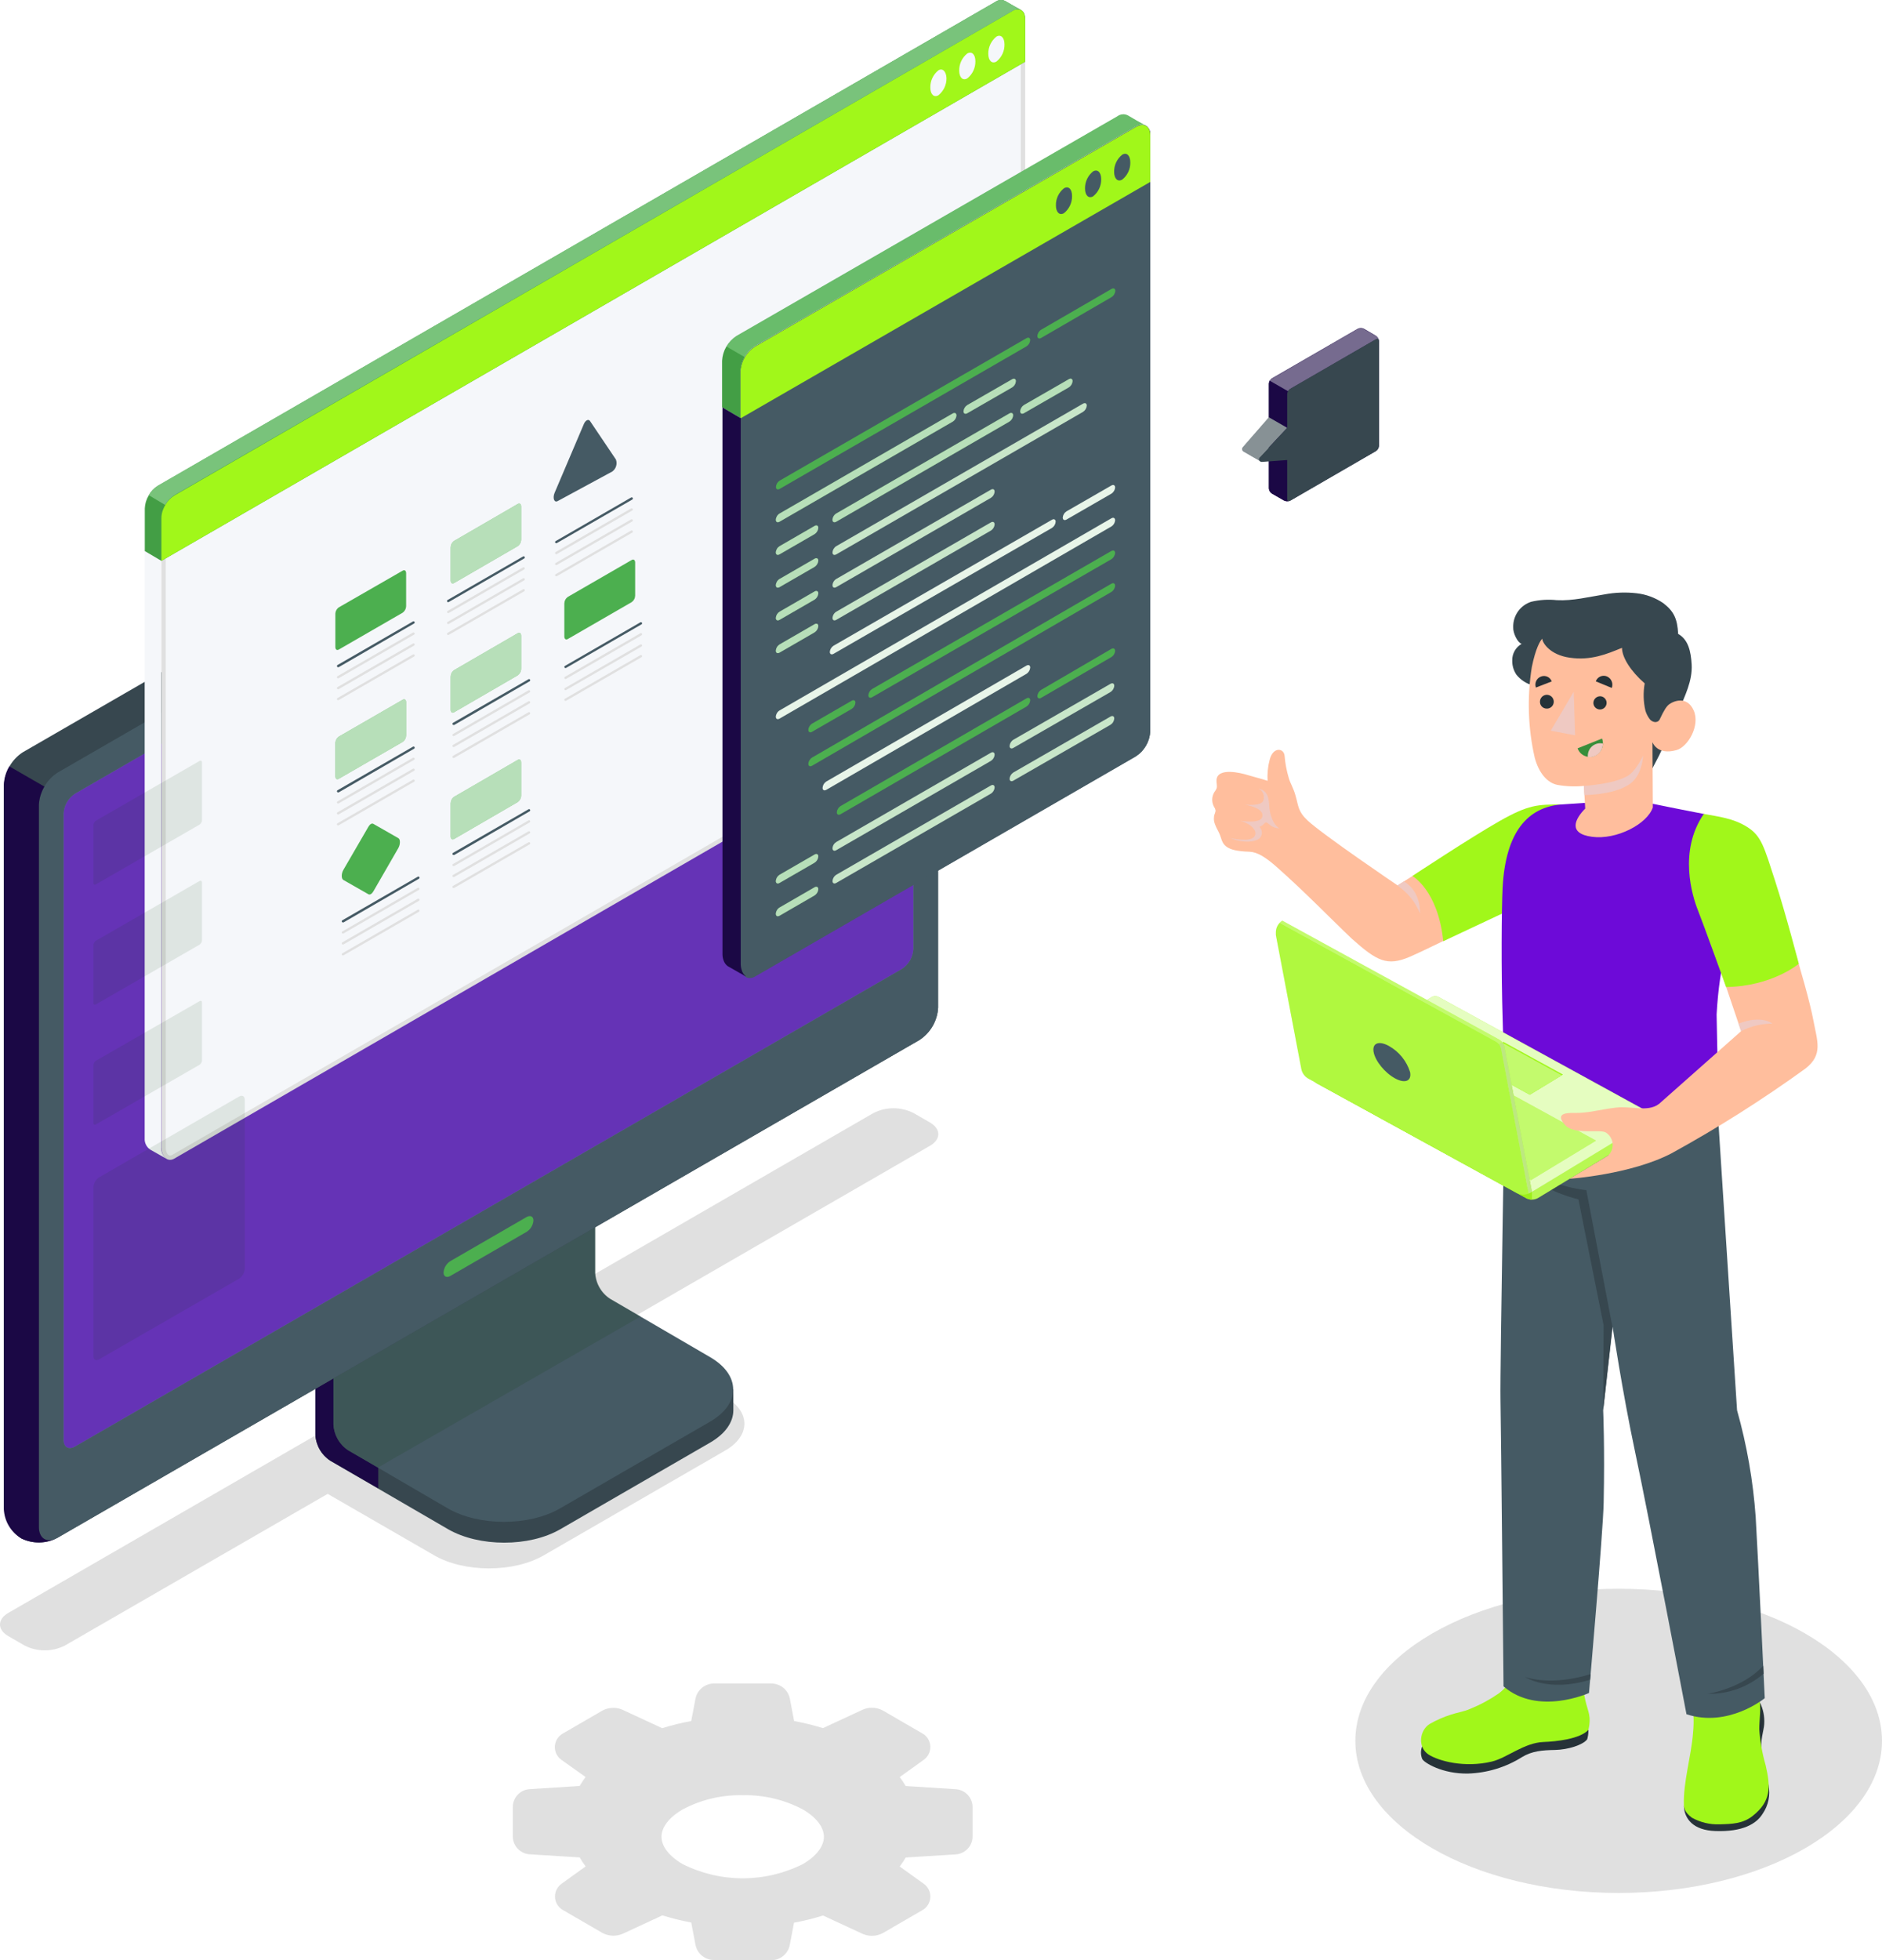 <svg width="391" height="407" viewBox="0 0 391 407" fill="none" xmlns="http://www.w3.org/2000/svg">
<path d="M336.293 393.032C366.507 393.032 391 378.894 391 361.454C391 344.015 366.507 329.877 336.293 329.877C306.079 329.877 281.586 344.015 281.586 361.454C281.586 378.894 306.079 393.032 336.293 393.032Z" fill="#E0E0E0"/>
<path d="M148.296 406.959C147.399 406.95 146.532 406.633 145.841 406.061C145.149 405.49 144.674 404.699 144.495 403.82L143.611 399.167C141.615 398.802 139.643 398.317 137.706 397.714H137.554L129.362 401.514C128.689 401.805 127.959 401.938 127.226 401.905C126.494 401.871 125.778 401.672 125.135 401.321L117.004 396.606C116.514 396.343 116.099 395.957 115.802 395.486C115.504 395.016 115.333 394.476 115.306 393.92C115.278 393.364 115.395 392.81 115.644 392.313C115.894 391.815 116.268 391.39 116.73 391.079L121.669 387.523C121.221 386.926 120.81 386.302 120.439 385.654L110.033 385.004C109.088 384.944 108.201 384.528 107.552 383.839C106.903 383.151 106.54 382.241 106.536 381.295V375.199C106.537 374.253 106.897 373.342 107.545 372.651C108.192 371.961 109.078 371.542 110.022 371.48L120.429 370.82C120.8 370.175 121.211 369.554 121.659 368.961L116.699 365.435C116.237 365.124 115.863 364.7 115.614 364.202C115.364 363.704 115.248 363.15 115.275 362.594C115.303 362.038 115.474 361.499 115.771 361.028C116.069 360.557 116.483 360.172 116.974 359.908L125.104 355.194C125.812 354.799 126.611 354.596 127.421 354.605C128.08 354.595 128.732 354.73 129.332 355.001L137.533 358.801H137.635C139.596 358.193 141.591 357.704 143.611 357.338L144.495 352.684C144.672 351.805 145.147 351.012 145.839 350.441C146.531 349.869 147.398 349.553 148.296 349.545H160.299C161.196 349.555 162.062 349.872 162.754 350.443C163.446 351.014 163.921 351.805 164.099 352.684L164.984 357.338C166.975 357.704 168.943 358.185 170.878 358.78H171.031L179.232 354.981C179.829 354.711 180.478 354.576 181.133 354.584C181.947 354.574 182.749 354.777 183.46 355.174L191.59 359.888C192.079 360.152 192.492 360.538 192.789 361.008C193.085 361.478 193.256 362.016 193.285 362.572C193.313 363.127 193.199 363.68 192.952 364.178C192.705 364.675 192.334 365.102 191.875 365.415L186.926 368.971C187.375 369.566 187.789 370.187 188.165 370.83L198.572 371.491C199.517 371.553 200.403 371.971 201.05 372.662C201.697 373.352 202.058 374.263 202.058 375.209V381.305C202.055 382.251 201.694 383.16 201.047 383.85C200.4 384.54 199.516 384.96 198.572 385.024L188.165 385.674C187.791 386.322 187.377 386.947 186.926 387.544L191.875 391.1C192.334 391.413 192.705 391.839 192.952 392.337C193.199 392.835 193.313 393.388 193.285 393.943C193.256 394.498 193.085 395.036 192.789 395.506C192.492 395.976 192.079 396.362 191.59 396.627L183.46 401.341C182.747 401.733 181.946 401.935 181.133 401.93C180.478 401.933 179.831 401.798 179.232 401.534L171.031 397.734H170.929C168.972 398.345 166.98 398.837 164.963 399.207L164.079 403.85C163.902 404.731 163.428 405.525 162.736 406.098C162.045 406.671 161.177 406.99 160.278 407L148.296 406.959ZM154.302 372.74C149.962 372.638 145.668 373.653 141.832 375.687C139.038 377.302 137.432 379.365 137.432 381.366C137.432 383.368 139.038 385.43 141.832 387.046C145.705 388.983 149.977 389.992 154.307 389.992C158.638 389.992 162.91 388.983 166.783 387.046C169.577 385.43 171.173 383.368 171.173 381.366C171.173 379.365 169.577 377.302 166.783 375.687C162.943 373.654 158.646 372.64 154.302 372.74Z" fill="#E0E0E0"/>
<path d="M193.213 233.065L189.809 231.105C188.514 230.448 187.083 230.107 185.632 230.107C184.18 230.107 182.749 230.448 181.455 231.105L1.723 334.889C-0.574 336.21 -0.574 338.384 1.723 339.705L5.117 341.666C6.413 342.322 7.846 342.664 9.299 342.664C10.752 342.664 12.185 342.322 13.481 341.666L68.077 310.17L90.201 322.931C96.462 326.548 106.716 326.548 112.977 322.931L150.641 301.188C155.986 298.14 155.986 293.06 150.641 290.012L126.869 276.185L193.223 237.891C195.51 236.56 195.51 234.396 193.213 233.065Z" fill="#E0E0E0"/>
<g opacity="0.1">
<path opacity="0.1" d="M200.175 57.073L37.567 150.921V242.9C37.555 243.433 37.704 243.957 37.994 244.404C38.091 244.565 38.226 244.699 38.388 244.794C38.549 244.89 38.732 244.945 38.919 244.953C39.153 244.948 39.38 244.881 39.58 244.76L204.047 149.753V59.329C204.047 56.829 202.309 55.834 200.175 57.073Z" fill="#103E13"/>
</g>
<path d="M116.381 317.526L147.541 299.522C150.752 297.663 152.358 295.235 152.358 292.806C152.358 290.378 152.358 288.468 152.358 288.468L123.028 271.836C122.126 271.246 121.376 270.451 120.837 269.518C120.299 268.584 119.987 267.537 119.928 266.461V228.056L65.526 259.502V297.907C65.578 298.977 65.881 300.02 66.41 300.952C66.94 301.884 67.681 302.679 68.575 303.271L93.067 317.495C99.541 321.234 109.958 321.234 116.381 317.526Z" fill="#37474F"/>
<path d="M78.585 304.704V309.022L68.615 303.271C67.713 302.681 66.963 301.887 66.425 300.953C65.886 300.02 65.575 298.973 65.515 297.897V259.502L75.882 253.518C76.105 256.149 76.329 258.872 76.552 261.524L69.276 265.73V295.733C69.325 296.805 69.626 297.851 70.156 298.785C70.686 299.719 71.429 300.515 72.325 301.107L78.585 304.704Z" fill="#1B0845"/>
<path d="M69.276 295.743C69.329 296.814 69.633 297.858 70.163 298.792C70.692 299.725 71.432 300.521 72.325 301.117L93.057 313.198C99.49 316.906 109.907 316.906 116.33 313.198L147.5 295.194C153.933 291.486 153.933 285.471 147.5 281.763L126.747 269.672C125.843 269.084 125.091 268.29 124.553 267.356C124.014 266.422 123.704 265.374 123.648 264.297V234.305L69.276 265.73V295.743Z" fill="#455A64"/>
<path opacity="0.15" d="M133.12 273.32L126.808 269.672C125.904 269.084 125.152 268.29 124.614 267.356C124.075 266.422 123.765 265.374 123.709 264.297V234.305L69.276 265.73V295.743C69.329 296.814 69.633 297.858 70.163 298.792C70.692 299.725 71.432 300.521 72.325 301.117L78.534 304.694L133.12 273.32Z" fill="#103E13"/>
<path d="M4.436 319.426C5.613 319.994 6.907 320.277 8.213 320.252C9.52 320.228 10.802 319.896 11.957 319.284C38.715 303.84 164.269 231.369 191.028 215.936C192.154 215.198 193.092 214.205 193.764 213.039C194.437 211.872 194.826 210.564 194.9 209.22V59.308C194.954 57.98 194.643 56.663 194.001 55.5C193.359 54.336 192.411 53.371 191.259 52.708C190.107 52.045 188.795 51.71 187.466 51.74C186.137 51.77 184.842 52.163 183.721 52.877L4.68 156.225C3.561 156.967 2.631 157.962 1.966 159.128C1.301 160.294 0.918 161.6 0.848 162.941V312.852C0.892 314.152 1.239 315.423 1.862 316.565C2.485 317.706 3.366 318.686 4.436 319.426Z" fill="#37474F"/>
<path d="M11.957 319.283L191.028 215.925C192.156 215.189 193.095 214.197 193.768 213.03C194.44 211.863 194.828 210.554 194.9 209.209V59.308C194.9 56.829 193.162 55.833 191.028 57.073L11.957 160.421C10.829 161.157 9.89 162.149 9.217 163.316C8.544 164.483 8.156 165.792 8.085 167.137V317.048C8.074 319.517 9.812 320.513 11.957 319.283Z" fill="#455A64"/>
<path d="M13.207 298.963V168.915C13.252 168.089 13.49 167.285 13.903 166.569C14.317 165.852 14.893 165.243 15.585 164.79L187.39 65.628C188.701 64.866 189.768 65.486 189.768 66.999V197.048C189.723 197.876 189.484 198.683 189.069 199.401C188.654 200.12 188.075 200.73 187.38 201.183L15.585 300.345C14.274 301.097 13.207 300.487 13.207 298.963Z" fill="#4CAF4F"/>
<path opacity="0.75" d="M13.207 298.963V168.915C13.252 168.089 13.49 167.285 13.903 166.569C14.317 165.852 14.893 165.243 15.585 164.79L187.39 65.628C188.701 64.866 189.768 65.486 189.768 66.999V197.048C189.723 197.876 189.484 198.683 189.069 199.401C188.654 200.12 188.075 200.73 187.38 201.183L15.585 300.345C14.274 301.097 13.207 300.487 13.207 298.963Z" fill="#6D0AD8"/>
<path d="M1.946 159.121L9.223 163.317C8.529 164.479 8.134 165.795 8.074 167.147V317.048C8.074 319.304 9.609 320.564 11.957 319.284C10.805 319.903 9.521 320.239 8.214 320.264C6.906 320.288 5.611 320.001 4.436 319.426C3.372 318.791 2.482 317.901 1.847 316.837C1.212 315.773 0.851 314.568 0.798 313.33V162.961C0.849 161.604 1.244 160.283 1.946 159.121Z" fill="#1B0845"/>
<path d="M93.575 261.839L109.399 252.695C110.192 252.248 110.822 252.562 110.822 253.416C110.786 253.893 110.639 254.355 110.392 254.764C110.145 255.174 109.805 255.519 109.399 255.773L93.575 264.917C92.793 265.374 92.153 265.049 92.153 264.206C92.187 263.727 92.333 263.263 92.58 262.852C92.828 262.441 93.169 262.093 93.575 261.839Z" fill="#4CAF4F"/>
<path d="M35.332 240.401C35.566 240.394 35.794 240.323 35.992 240.198L210.063 139.613C210.777 139.144 211.372 138.515 211.8 137.776C212.229 137.037 212.48 136.209 212.533 135.356V3.865C212.533 2.94 212.147 2.392 211.517 2.392C211.157 2.402 210.806 2.507 210.5 2.697L36.419 103.24C35.705 103.712 35.111 104.343 34.682 105.083C34.253 105.824 34.003 106.654 33.949 107.508V238.308C33.94 238.84 34.088 239.364 34.376 239.812C34.474 239.982 34.612 240.124 34.779 240.227C34.946 240.33 35.136 240.39 35.332 240.401Z" fill="#F5F7FA"/>
<path d="M31.215 238.694C31.51 238.846 33.604 240.035 34.519 240.564C34.182 240.293 33.915 239.947 33.738 239.553C33.562 239.159 33.481 238.729 33.502 238.298V116.276L30.057 114.244V236.337C30.027 236.797 30.118 237.257 30.321 237.67C30.524 238.084 30.833 238.437 31.215 238.694Z" fill="#F5F7FA"/>
<path d="M211.496 2.849C212.005 2.849 212.076 3.479 212.076 3.865V135.346C212.023 136.119 211.794 136.87 211.407 137.541C211.019 138.212 210.483 138.785 209.84 139.217L35.769 239.802C35.637 239.883 35.486 239.928 35.332 239.934C34.854 239.934 34.437 239.192 34.437 238.339V107.477C34.485 106.703 34.711 105.95 35.099 105.278C35.487 104.607 36.026 104.034 36.673 103.606L210.744 3.093C210.969 2.947 211.229 2.863 211.496 2.849ZM211.496 1.945C211.071 1.956 210.657 2.083 210.297 2.31L36.216 102.814C35.434 103.326 34.783 104.015 34.317 104.825C33.851 105.635 33.582 106.544 33.533 107.477V238.308C33.533 239.659 34.285 240.818 35.332 240.818C35.648 240.812 35.957 240.72 36.226 240.553L210.287 139.969C211.073 139.462 211.728 138.776 212.198 137.967C212.668 137.158 212.939 136.25 212.99 135.316V3.865C212.99 2.646 212.381 1.945 211.496 1.945Z" fill="#E0E0E0"/>
<path d="M212.981 3.804V12.816L33.533 116.448L30.088 114.416V105.557C30.127 104.605 30.406 103.678 30.901 102.864C31.353 102.063 31.999 101.388 32.781 100.904L206.853 0.36C207.134 0.157 207.465 0.035 207.811 0.007C208.156 -0.022 208.503 0.044 208.814 0.197C209.312 0.502 211.67 1.843 212.148 2.087C212.223 2.122 212.292 2.171 212.351 2.229C212.432 2.289 212.504 2.361 212.564 2.443C212.633 2.526 212.692 2.618 212.737 2.717C212.8 2.817 212.844 2.927 212.869 3.042C212.908 3.161 212.935 3.283 212.95 3.408C212.972 3.539 212.982 3.671 212.981 3.804Z" fill="#4CAF4F"/>
<path opacity="0.15" d="M212.981 3.804V12.816L33.533 116.448L30.088 114.416V105.557C30.127 104.605 30.406 103.678 30.901 102.864C31.353 102.063 31.999 101.388 32.781 100.904L206.853 0.36C207.134 0.157 207.465 0.035 207.811 0.007C208.156 -0.022 208.503 0.044 208.814 0.197C209.312 0.502 211.67 1.843 212.148 2.087C212.223 2.122 212.292 2.171 212.351 2.229C212.432 2.289 212.504 2.361 212.564 2.443C212.633 2.526 212.692 2.618 212.737 2.717C212.8 2.817 212.844 2.927 212.869 3.042C212.908 3.161 212.935 3.283 212.95 3.408C212.972 3.539 212.982 3.671 212.981 3.804Z" fill="#103E13"/>
<path d="M212.98 3.804V12.816L33.533 116.448V107.548C33.54 106.975 33.65 106.407 33.858 105.872C33.888 105.778 33.926 105.686 33.97 105.598C34.075 105.346 34.197 105.101 34.336 104.866C34.784 104.054 35.436 103.371 36.226 102.885L210.287 2.31C210.577 2.092 210.928 1.967 211.291 1.953C211.654 1.938 212.013 2.035 212.32 2.229C212.401 2.289 212.473 2.361 212.533 2.443C212.602 2.526 212.66 2.618 212.706 2.717C212.768 2.817 212.813 2.927 212.838 3.042C212.877 3.161 212.904 3.283 212.919 3.408C212.951 3.538 212.972 3.67 212.98 3.804Z" fill="#A1F71A"/>
<path d="M194.961 14.604C194.427 15.028 193.999 15.57 193.708 16.186C193.417 16.803 193.272 17.478 193.284 18.16C193.284 19.593 194.036 20.314 194.961 19.776C195.495 19.351 195.924 18.81 196.215 18.193C196.506 17.576 196.651 16.901 196.638 16.22C196.587 14.848 195.835 14.066 194.961 14.604Z" fill="#F5F7FA"/>
<path d="M200.957 11.109C200.422 11.532 199.993 12.073 199.702 12.69C199.411 13.307 199.267 13.983 199.281 14.665C199.281 16.087 200.033 16.819 200.957 16.28C201.494 15.858 201.925 15.317 202.218 14.7C202.51 14.083 202.656 13.407 202.644 12.725C202.644 11.292 201.892 10.571 200.957 11.109Z" fill="#F5F7FA"/>
<path d="M207.014 7.604C206.478 8.026 206.047 8.567 205.754 9.184C205.462 9.801 205.316 10.477 205.327 11.16C205.327 12.592 206.08 13.314 207.014 12.785C207.548 12.361 207.976 11.819 208.267 11.203C208.558 10.586 208.703 9.911 208.691 9.229C208.691 7.797 207.939 7.075 207.014 7.604Z" fill="#F5F7FA"/>
<path d="M210.297 2.31L36.226 102.814C35.43 103.319 34.776 104.018 34.325 104.846L30.911 102.814C31.352 102.005 31.997 101.326 32.781 100.843L206.852 0.36C207.133 0.157 207.465 0.035 207.81 0.007C208.156 -0.022 208.502 0.044 208.813 0.197C209.291 0.492 211.527 1.762 212.096 2.067C211.799 1.959 211.48 1.926 211.167 1.968C210.853 2.01 210.555 2.128 210.297 2.31Z" fill="#4CAF4F"/>
<g opacity="0.5">
<path opacity="0.5" d="M210.297 2.31L36.226 102.814C35.43 103.319 34.776 104.018 34.325 104.846L30.911 102.814C31.352 102.005 31.997 101.326 32.781 100.843L206.852 0.36C207.133 0.157 207.465 0.035 207.81 0.007C208.156 -0.022 208.502 0.044 208.813 0.197C209.291 0.492 211.527 1.762 212.096 2.067C211.799 1.959 211.48 1.926 211.167 1.968C210.853 2.01 210.555 2.128 210.297 2.31Z" fill="white"/>
</g>
<path d="M83.667 127.208L70.384 134.869C69.987 135.092 69.672 134.869 69.672 134.32V127.482C69.675 127.214 69.741 126.95 69.865 126.712C69.988 126.474 70.166 126.268 70.384 126.111L83.667 118.48C84.063 118.257 84.378 118.48 84.378 119.029V125.857C84.371 126.121 84.303 126.381 84.18 126.615C84.056 126.85 83.881 127.052 83.667 127.208Z" fill="#4CAF4F"/>
<path d="M107.56 113.4L94.348 121.051C93.951 121.285 93.626 121.051 93.626 120.512V113.675C93.631 113.406 93.698 113.141 93.823 112.903C93.949 112.665 94.128 112.459 94.348 112.303L107.56 104.642C107.956 104.409 108.281 104.642 108.281 105.181V112.019C108.279 112.29 108.212 112.556 108.086 112.796C107.961 113.036 107.781 113.243 107.56 113.4Z" fill="#4CAF4F"/>
<path opacity="0.6" d="M107.56 113.4L94.348 121.051C93.951 121.285 93.626 121.051 93.626 120.512V113.675C93.631 113.406 93.698 113.141 93.823 112.903C93.949 112.665 94.128 112.459 94.348 112.303L107.56 104.642C107.956 104.409 108.281 104.642 108.281 105.181V112.019C108.279 112.29 108.212 112.556 108.086 112.796C107.961 113.036 107.781 113.243 107.56 113.4Z" fill="white"/>
<path d="M107.56 140.223L94.348 147.884C93.951 148.117 93.626 147.884 93.626 147.345V140.507C93.631 140.238 93.699 139.974 93.825 139.736C93.95 139.498 94.129 139.292 94.348 139.136L107.56 131.475C107.956 131.241 108.281 131.475 108.281 132.014V138.851C108.277 139.12 108.209 139.385 108.084 139.623C107.959 139.861 107.779 140.067 107.56 140.223Z" fill="#4CAF4F"/>
<path opacity="0.6" d="M107.56 140.223L94.348 147.884C93.951 148.117 93.626 147.884 93.626 147.345V140.507C93.631 140.238 93.699 139.974 93.825 139.736C93.95 139.498 94.129 139.292 94.348 139.136L107.56 131.475C107.956 131.241 108.281 131.475 108.281 132.014V138.851C108.277 139.12 108.209 139.385 108.084 139.623C107.959 139.861 107.779 140.067 107.56 140.223Z" fill="white"/>
<path d="M107.56 166.537L94.348 174.198C93.951 174.422 93.626 174.198 93.626 173.649V166.812C93.631 166.543 93.699 166.279 93.825 166.04C93.95 165.802 94.129 165.597 94.348 165.44L107.56 157.779C107.956 157.556 108.281 157.779 108.281 158.328V165.156C108.277 165.426 108.209 165.692 108.084 165.932C107.959 166.172 107.779 166.379 107.56 166.537Z" fill="#4CAF4F"/>
<path opacity="0.6" d="M107.56 166.537L94.348 174.198C93.951 174.422 93.626 174.198 93.626 173.649V166.812C93.631 166.543 93.699 166.279 93.825 166.04C93.95 165.802 94.129 165.597 94.348 165.44L107.56 157.779C107.956 157.556 108.281 157.779 108.281 158.328V165.156C108.277 165.426 108.209 165.692 108.084 165.932C107.959 166.172 107.779 166.379 107.56 166.537Z" fill="white"/>
<path d="M131.239 125.02L117.966 132.681C117.57 132.915 117.244 132.681 117.244 132.142V125.305C117.25 125.036 117.317 124.772 117.443 124.533C117.568 124.295 117.747 124.09 117.966 123.933L131.239 116.272C131.635 116.039 131.96 116.272 131.96 116.811V123.649C131.956 123.918 131.889 124.182 131.763 124.42C131.638 124.659 131.458 124.864 131.239 125.02Z" fill="#4CAF4F"/>
<path d="M83.667 154.041L70.384 161.701C69.987 161.935 69.672 161.701 69.672 161.153V154.325C69.675 154.055 69.741 153.79 69.865 153.55C69.988 153.31 70.166 153.103 70.384 152.943L83.667 145.283C84.063 145.059 84.378 145.283 84.378 145.831V152.669C84.375 152.937 84.309 153.201 84.185 153.439C84.062 153.677 83.884 153.883 83.667 154.041Z" fill="#4CAF4F"/>
<path opacity="0.6" d="M83.667 154.041L70.384 161.701C69.987 161.935 69.672 161.701 69.672 161.153V154.325C69.675 154.055 69.741 153.79 69.865 153.55C69.988 153.31 70.166 153.103 70.384 152.943L83.667 145.283C84.063 145.059 84.378 145.283 84.378 145.831V152.669C84.375 152.937 84.309 153.201 84.185 153.439C84.062 153.677 83.884 153.883 83.667 154.041Z" fill="white"/>
<path d="M122.578 87.413L127.96 95.406C128.124 95.845 128.14 96.325 128.006 96.775C127.872 97.224 127.595 97.617 127.217 97.895L115.856 104.041C115.133 104.437 114.766 103.4 115.235 102.296L121.256 88.148C121.576 87.283 122.247 86.926 122.578 87.413Z" fill="#455A64"/>
<path d="M82.756 176.084L77.563 185.086C77.258 185.604 76.841 185.848 76.546 185.675L71.343 182.709C70.886 182.455 70.886 181.398 71.343 180.605L76.546 171.644C76.841 171.126 77.258 170.882 77.563 171.055L82.756 174.022C83.193 174.245 83.193 175.302 82.756 176.084Z" fill="#4CAF4F"/>
<path d="M70.243 138.525C70.201 138.525 70.16 138.514 70.123 138.495C70.085 138.476 70.053 138.448 70.029 138.413C69.999 138.356 69.992 138.29 70.009 138.228C70.026 138.165 70.066 138.112 70.121 138.078L85.792 129.036C85.82 129.019 85.85 129.008 85.882 129.003C85.913 128.998 85.945 128.999 85.977 129.007C86.008 129.014 86.037 129.028 86.063 129.047C86.089 129.066 86.111 129.09 86.127 129.117C86.158 129.174 86.165 129.24 86.148 129.303C86.131 129.365 86.091 129.418 86.036 129.452L70.365 138.525C70.325 138.534 70.283 138.534 70.243 138.525Z" fill="#455A64"/>
<path d="M70.243 140.842C70.2 140.841 70.158 140.83 70.12 140.808C70.083 140.787 70.052 140.757 70.029 140.72C70 140.664 69.993 140.6 70.01 140.539C70.027 140.478 70.067 140.427 70.121 140.395L85.792 131.342C85.849 131.312 85.916 131.305 85.978 131.322C86.04 131.339 86.094 131.379 86.127 131.434C86.157 131.489 86.164 131.554 86.147 131.615C86.13 131.675 86.09 131.727 86.036 131.759L70.365 140.811C70.327 140.831 70.285 140.841 70.243 140.842Z" fill="#E0E0E0"/>
<path d="M70.243 143.118C70.2 143.115 70.159 143.103 70.122 143.082C70.085 143.061 70.053 143.031 70.029 142.996C69.999 142.939 69.992 142.872 70.009 142.81C70.026 142.748 70.066 142.694 70.121 142.66L85.792 133.618C85.82 133.602 85.851 133.591 85.883 133.587C85.915 133.583 85.948 133.585 85.979 133.593C86.01 133.602 86.039 133.617 86.065 133.636C86.09 133.656 86.112 133.681 86.127 133.709C86.157 133.765 86.164 133.83 86.147 133.89C86.13 133.951 86.09 134.003 86.036 134.034L70.365 143.087L70.243 143.118Z" fill="#E0E0E0"/>
<path d="M70.243 145.383C70.201 145.383 70.16 145.373 70.123 145.353C70.085 145.334 70.053 145.306 70.029 145.272C69.999 145.215 69.992 145.148 70.009 145.086C70.026 145.024 70.066 144.97 70.121 144.936L85.792 135.894C85.82 135.877 85.85 135.866 85.882 135.861C85.913 135.856 85.945 135.857 85.977 135.865C86.008 135.873 86.037 135.886 86.063 135.905C86.089 135.924 86.111 135.948 86.127 135.975C86.158 136.032 86.165 136.099 86.148 136.161C86.131 136.223 86.091 136.277 86.036 136.31L70.365 145.353C70.327 145.372 70.285 145.383 70.243 145.383Z" fill="#E0E0E0"/>
<path d="M70.243 164.525C70.201 164.525 70.16 164.514 70.123 164.495C70.086 164.476 70.054 164.448 70.03 164.413C69.999 164.356 69.992 164.29 70.009 164.228C70.026 164.165 70.066 164.112 70.121 164.078L85.792 155.036C85.82 155.019 85.85 155.008 85.882 155.003C85.913 154.998 85.946 154.999 85.977 155.007C86.008 155.014 86.037 155.028 86.063 155.047C86.089 155.066 86.111 155.09 86.128 155.117C86.158 155.174 86.165 155.24 86.148 155.303C86.131 155.365 86.091 155.418 86.036 155.452L70.365 164.525C70.325 164.534 70.283 164.534 70.243 164.525Z" fill="#455A64"/>
<path d="M70.243 166.842C70.2 166.841 70.158 166.83 70.121 166.808C70.083 166.787 70.052 166.757 70.03 166.72C70 166.664 69.993 166.6 70.01 166.539C70.027 166.478 70.067 166.427 70.121 166.395L85.792 157.342C85.849 157.312 85.916 157.305 85.978 157.322C86.04 157.339 86.094 157.379 86.128 157.434C86.157 157.489 86.165 157.554 86.147 157.615C86.13 157.675 86.091 157.727 86.036 157.759L70.365 166.811C70.327 166.831 70.285 166.841 70.243 166.842Z" fill="#E0E0E0"/>
<path d="M70.243 169.118C70.2 169.115 70.159 169.103 70.122 169.082C70.085 169.061 70.053 169.031 70.03 168.996C69.999 168.939 69.992 168.872 70.009 168.81C70.026 168.748 70.066 168.694 70.121 168.66L85.792 159.618C85.82 159.602 85.851 159.591 85.883 159.587C85.915 159.583 85.948 159.585 85.979 159.593C86.01 159.602 86.04 159.617 86.065 159.636C86.091 159.656 86.112 159.681 86.128 159.709C86.157 159.765 86.165 159.83 86.147 159.89C86.13 159.951 86.091 160.003 86.036 160.034L70.365 169.087L70.243 169.118Z" fill="#E0E0E0"/>
<path d="M70.243 171.383C70.201 171.383 70.16 171.373 70.123 171.353C70.086 171.334 70.054 171.306 70.03 171.272C69.999 171.215 69.992 171.148 70.009 171.086C70.026 171.024 70.066 170.97 70.121 170.936L85.792 161.894C85.82 161.877 85.85 161.866 85.882 161.861C85.913 161.856 85.946 161.857 85.977 161.865C86.008 161.873 86.037 161.886 86.063 161.905C86.089 161.924 86.111 161.948 86.128 161.975C86.158 162.032 86.165 162.099 86.148 162.161C86.131 162.223 86.091 162.277 86.036 162.31L70.365 171.353C70.327 171.372 70.285 171.383 70.243 171.383Z" fill="#E0E0E0"/>
<path d="M71.243 191.525C71.201 191.525 71.16 191.514 71.123 191.495C71.086 191.476 71.054 191.448 71.03 191.413C70.999 191.356 70.992 191.29 71.009 191.228C71.026 191.165 71.066 191.112 71.121 191.078L86.792 182.036C86.82 182.019 86.85 182.008 86.882 182.003C86.913 181.998 86.946 181.999 86.977 182.007C87.008 182.014 87.037 182.028 87.063 182.047C87.089 182.066 87.111 182.09 87.128 182.117C87.158 182.174 87.165 182.24 87.148 182.303C87.131 182.365 87.091 182.418 87.036 182.452L71.365 191.525C71.325 191.534 71.283 191.534 71.243 191.525Z" fill="#455A64"/>
<path d="M71.243 193.842C71.2 193.841 71.158 193.83 71.121 193.808C71.083 193.787 71.052 193.757 71.03 193.72C71 193.664 70.993 193.6 71.01 193.539C71.027 193.478 71.067 193.427 71.121 193.395L86.792 184.342C86.849 184.312 86.916 184.305 86.978 184.322C87.04 184.339 87.094 184.379 87.128 184.434C87.157 184.489 87.165 184.554 87.147 184.615C87.13 184.675 87.091 184.727 87.036 184.759L71.365 193.811C71.327 193.831 71.285 193.841 71.243 193.842Z" fill="#E0E0E0"/>
<path d="M71.243 196.118C71.2 196.115 71.159 196.103 71.122 196.082C71.085 196.061 71.053 196.031 71.03 195.996C70.999 195.939 70.992 195.872 71.009 195.81C71.026 195.748 71.066 195.694 71.121 195.66L86.792 186.618C86.82 186.602 86.851 186.591 86.883 186.587C86.915 186.583 86.948 186.585 86.979 186.593C87.01 186.602 87.04 186.617 87.065 186.636C87.091 186.656 87.112 186.681 87.128 186.709C87.157 186.765 87.165 186.83 87.147 186.89C87.13 186.951 87.091 187.003 87.036 187.034L71.365 196.087L71.243 196.118Z" fill="#E0E0E0"/>
<path d="M71.243 198.383C71.201 198.383 71.16 198.373 71.123 198.353C71.086 198.334 71.054 198.306 71.03 198.272C70.999 198.215 70.992 198.148 71.009 198.086C71.026 198.024 71.066 197.97 71.121 197.936L86.792 188.894C86.82 188.877 86.85 188.866 86.882 188.861C86.913 188.856 86.946 188.857 86.977 188.865C87.008 188.873 87.037 188.886 87.063 188.905C87.089 188.924 87.111 188.948 87.128 188.975C87.158 189.032 87.165 189.099 87.148 189.161C87.131 189.223 87.091 189.277 87.036 189.31L71.365 198.353C71.327 198.372 71.285 198.383 71.243 198.383Z" fill="#E0E0E0"/>
<path d="M94.243 177.525C94.201 177.525 94.16 177.514 94.123 177.495C94.086 177.476 94.054 177.448 94.03 177.413C93.999 177.356 93.992 177.29 94.009 177.228C94.026 177.165 94.066 177.112 94.121 177.078L109.792 168.036C109.82 168.019 109.85 168.008 109.882 168.003C109.913 167.998 109.946 167.999 109.977 168.007C110.008 168.014 110.037 168.028 110.063 168.047C110.089 168.066 110.111 168.09 110.128 168.117C110.158 168.174 110.165 168.24 110.148 168.303C110.131 168.365 110.091 168.418 110.036 168.452L94.365 177.525C94.325 177.534 94.283 177.534 94.243 177.525Z" fill="#455A64"/>
<path d="M94.243 179.842C94.2 179.841 94.158 179.83 94.121 179.808C94.083 179.787 94.052 179.757 94.03 179.72C94 179.664 93.993 179.6 94.01 179.539C94.027 179.478 94.067 179.427 94.121 179.395L109.792 170.342C109.849 170.312 109.916 170.305 109.978 170.322C110.04 170.339 110.094 170.379 110.128 170.434C110.157 170.489 110.164 170.554 110.147 170.615C110.13 170.675 110.091 170.727 110.036 170.759L94.365 179.811C94.327 179.831 94.285 179.841 94.243 179.842Z" fill="#E0E0E0"/>
<path d="M94.243 182.118C94.2 182.115 94.159 182.103 94.122 182.082C94.085 182.061 94.053 182.031 94.03 181.996C93.999 181.939 93.992 181.872 94.009 181.81C94.026 181.748 94.066 181.694 94.121 181.66L109.792 172.618C109.82 172.602 109.851 172.591 109.883 172.587C109.915 172.583 109.948 172.585 109.979 172.593C110.01 172.602 110.04 172.617 110.065 172.636C110.091 172.656 110.112 172.681 110.128 172.709C110.157 172.765 110.165 172.83 110.147 172.89C110.13 172.951 110.091 173.003 110.036 173.034L94.365 182.087L94.243 182.118Z" fill="#E0E0E0"/>
<path d="M94.243 184.383C94.201 184.383 94.16 184.373 94.123 184.353C94.086 184.334 94.054 184.306 94.03 184.272C93.999 184.215 93.992 184.148 94.009 184.086C94.026 184.024 94.066 183.97 94.121 183.936L109.792 174.894C109.82 174.877 109.85 174.866 109.882 174.861C109.913 174.856 109.946 174.857 109.977 174.865C110.008 174.873 110.037 174.886 110.063 174.905C110.089 174.924 110.111 174.948 110.128 174.975C110.158 175.032 110.165 175.099 110.148 175.161C110.131 175.223 110.091 175.277 110.036 175.31L94.365 184.353C94.327 184.372 94.285 184.383 94.243 184.383Z" fill="#E0E0E0"/>
<path d="M94.243 150.525C94.201 150.525 94.16 150.514 94.123 150.495C94.086 150.476 94.054 150.448 94.03 150.413C93.999 150.356 93.992 150.29 94.009 150.228C94.026 150.165 94.066 150.112 94.121 150.078L109.792 141.036C109.82 141.019 109.85 141.008 109.882 141.003C109.913 140.998 109.946 140.999 109.977 141.007C110.008 141.014 110.037 141.028 110.063 141.047C110.089 141.066 110.111 141.09 110.128 141.117C110.158 141.174 110.165 141.24 110.148 141.303C110.131 141.365 110.091 141.418 110.036 141.452L94.365 150.525C94.325 150.534 94.283 150.534 94.243 150.525Z" fill="#455A64"/>
<path d="M94.243 152.842C94.2 152.841 94.158 152.83 94.121 152.808C94.083 152.787 94.052 152.757 94.03 152.72C94 152.664 93.993 152.6 94.01 152.539C94.027 152.478 94.067 152.427 94.121 152.395L109.792 143.342C109.849 143.312 109.916 143.305 109.978 143.322C110.04 143.339 110.094 143.379 110.128 143.434C110.157 143.489 110.164 143.554 110.147 143.615C110.13 143.675 110.091 143.727 110.036 143.759L94.365 152.811C94.327 152.831 94.285 152.841 94.243 152.842Z" fill="#E0E0E0"/>
<path d="M94.243 155.118C94.2 155.115 94.159 155.103 94.122 155.082C94.085 155.061 94.053 155.031 94.03 154.996C93.999 154.939 93.992 154.872 94.009 154.81C94.026 154.748 94.066 154.694 94.121 154.66L109.792 145.618C109.82 145.602 109.851 145.591 109.883 145.587C109.915 145.583 109.948 145.585 109.979 145.593C110.01 145.602 110.04 145.617 110.065 145.636C110.091 145.656 110.112 145.681 110.128 145.709C110.157 145.765 110.165 145.83 110.147 145.89C110.13 145.951 110.091 146.003 110.036 146.034L94.365 155.087L94.243 155.118Z" fill="#E0E0E0"/>
<path d="M94.243 157.383C94.201 157.383 94.16 157.373 94.123 157.353C94.086 157.334 94.054 157.306 94.03 157.272C93.999 157.215 93.992 157.148 94.009 157.086C94.026 157.024 94.066 156.97 94.121 156.936L109.792 147.894C109.82 147.877 109.85 147.866 109.882 147.861C109.913 147.856 109.946 147.857 109.977 147.865C110.008 147.873 110.037 147.886 110.063 147.905C110.089 147.924 110.111 147.948 110.128 147.975C110.158 148.032 110.165 148.099 110.148 148.161C110.131 148.223 110.091 148.277 110.036 148.31L94.365 157.353C94.327 157.372 94.285 157.383 94.243 157.383Z" fill="#E0E0E0"/>
<path d="M93.118 125.034C93.064 125.035 93.011 125.017 92.967 124.984C92.924 124.952 92.893 124.905 92.879 124.853C92.865 124.8 92.868 124.744 92.89 124.694C92.911 124.644 92.949 124.603 92.996 124.577L108.678 115.534C108.705 115.518 108.735 115.508 108.766 115.504C108.798 115.499 108.829 115.502 108.86 115.51C108.89 115.519 108.919 115.533 108.943 115.553C108.968 115.573 108.988 115.598 109.003 115.625C109.019 115.653 109.029 115.683 109.033 115.714C109.037 115.745 109.035 115.777 109.027 115.808C109.018 115.838 109.003 115.866 108.984 115.891C108.964 115.915 108.939 115.936 108.911 115.951L93.24 124.993C93.205 125.02 93.162 125.034 93.118 125.034Z" fill="#455A64"/>
<path d="M93.118 127.299C93.076 127.3 93.035 127.289 92.999 127.268C92.963 127.246 92.934 127.215 92.915 127.177C92.898 127.151 92.888 127.121 92.883 127.09C92.878 127.06 92.879 127.028 92.887 126.998C92.894 126.967 92.908 126.939 92.927 126.914C92.946 126.889 92.969 126.868 92.996 126.852L108.678 117.8C108.734 117.774 108.798 117.77 108.856 117.79C108.915 117.809 108.964 117.85 108.994 117.904C109.023 117.958 109.031 118.022 109.016 118.081C109.001 118.141 108.963 118.193 108.911 118.226L93.24 127.269L93.118 127.299Z" fill="#E0E0E0"/>
<path d="M93.118 129.575C93.076 129.576 93.035 129.565 92.999 129.543C92.963 129.522 92.934 129.491 92.915 129.453C92.898 129.427 92.888 129.397 92.883 129.366C92.878 129.335 92.879 129.304 92.887 129.274C92.894 129.243 92.908 129.215 92.927 129.19C92.946 129.165 92.969 129.144 92.996 129.128L108.678 120.076C108.733 120.046 108.798 120.039 108.859 120.056C108.919 120.073 108.971 120.113 109.003 120.167C109.019 120.194 109.029 120.224 109.033 120.256C109.038 120.287 109.035 120.319 109.027 120.349C109.018 120.379 109.003 120.408 108.984 120.432C108.964 120.457 108.939 120.477 108.911 120.492L93.24 129.545C93.202 129.564 93.161 129.575 93.118 129.575Z" fill="#E0E0E0"/>
<path d="M93.118 131.851C93.064 131.852 93.011 131.835 92.967 131.802C92.924 131.769 92.893 131.723 92.879 131.67C92.865 131.618 92.868 131.562 92.89 131.512C92.911 131.462 92.949 131.42 92.996 131.394L108.678 122.351C108.704 122.335 108.734 122.324 108.765 122.319C108.796 122.314 108.827 122.316 108.857 122.323C108.888 122.331 108.916 122.345 108.941 122.363C108.966 122.382 108.987 122.406 109.003 122.433C109.019 122.461 109.03 122.492 109.034 122.524C109.038 122.556 109.036 122.588 109.027 122.62C109.019 122.651 109.004 122.68 108.984 122.705C108.964 122.731 108.94 122.752 108.911 122.768L93.24 131.81C93.205 131.838 93.162 131.852 93.118 131.851Z" fill="#E0E0E0"/>
<path d="M115.559 112.794C115.517 112.795 115.476 112.784 115.44 112.762C115.404 112.741 115.375 112.71 115.356 112.672C115.338 112.646 115.326 112.615 115.322 112.584C115.317 112.552 115.319 112.52 115.327 112.489C115.336 112.458 115.351 112.429 115.372 112.405C115.393 112.381 115.418 112.361 115.447 112.347L131.119 103.295C131.175 103.262 131.242 103.254 131.305 103.271C131.368 103.288 131.422 103.329 131.454 103.386C131.486 103.443 131.495 103.51 131.478 103.573C131.46 103.635 131.419 103.689 131.362 103.721L115.681 112.764C115.644 112.784 115.602 112.795 115.559 112.794Z" fill="#455A64"/>
<path d="M115.559 115.07C115.517 115.071 115.476 115.06 115.44 115.038C115.404 115.017 115.375 114.985 115.356 114.948C115.339 114.92 115.329 114.889 115.325 114.857C115.32 114.825 115.323 114.793 115.331 114.761C115.34 114.73 115.354 114.701 115.374 114.675C115.394 114.65 115.419 114.629 115.447 114.613L131.118 105.57C131.145 105.553 131.175 105.541 131.207 105.536C131.239 105.531 131.271 105.533 131.302 105.542C131.333 105.551 131.361 105.566 131.386 105.586C131.41 105.607 131.43 105.633 131.444 105.662C131.46 105.688 131.471 105.718 131.476 105.749C131.481 105.78 131.479 105.811 131.472 105.842C131.464 105.872 131.451 105.9 131.432 105.925C131.413 105.95 131.389 105.971 131.362 105.987L115.681 115.04C115.644 115.06 115.602 115.071 115.559 115.07Z" fill="#E0E0E0"/>
<path d="M115.559 117.336C115.518 117.336 115.478 117.327 115.442 117.307C115.407 117.287 115.377 117.259 115.356 117.224C115.339 117.196 115.329 117.165 115.325 117.133C115.32 117.101 115.323 117.068 115.331 117.037C115.34 117.006 115.354 116.977 115.374 116.951C115.394 116.926 115.419 116.905 115.447 116.889L131.118 107.846C131.145 107.83 131.175 107.819 131.205 107.814C131.236 107.809 131.268 107.811 131.298 107.818C131.329 107.826 131.357 107.839 131.382 107.858C131.407 107.877 131.428 107.901 131.444 107.928C131.46 107.955 131.471 107.985 131.476 108.017C131.481 108.049 131.48 108.081 131.472 108.112C131.465 108.143 131.451 108.173 131.432 108.198C131.413 108.224 131.39 108.246 131.362 108.263L115.681 117.305C115.644 117.326 115.602 117.336 115.559 117.336Z" fill="#E0E0E0"/>
<path d="M115.559 119.662C115.517 119.663 115.476 119.652 115.44 119.631C115.404 119.609 115.375 119.578 115.356 119.541C115.338 119.514 115.326 119.484 115.322 119.452C115.317 119.42 115.319 119.388 115.327 119.357C115.336 119.326 115.351 119.298 115.372 119.273C115.393 119.249 115.418 119.229 115.447 119.215L131.119 110.163C131.174 110.133 131.239 110.126 131.3 110.143C131.36 110.16 131.412 110.2 131.444 110.254C131.46 110.281 131.471 110.31 131.476 110.341C131.481 110.372 131.479 110.404 131.472 110.434C131.464 110.464 131.451 110.493 131.432 110.518C131.413 110.543 131.389 110.564 131.362 110.579L115.681 119.632C115.644 119.653 115.602 119.663 115.559 119.662Z" fill="#E0E0E0"/>
<path d="M117.485 138.71C117.443 138.711 117.401 138.7 117.365 138.679C117.329 138.657 117.3 138.626 117.281 138.589C117.264 138.562 117.252 138.532 117.247 138.5C117.242 138.468 117.244 138.436 117.253 138.405C117.261 138.374 117.277 138.346 117.297 138.321C117.318 138.297 117.344 138.277 117.373 138.263L133.044 129.211C133.1 129.181 133.164 129.174 133.225 129.191C133.286 129.208 133.337 129.248 133.369 129.302C133.386 129.329 133.397 129.358 133.402 129.389C133.406 129.42 133.405 129.452 133.397 129.482C133.39 129.512 133.376 129.541 133.357 129.566C133.339 129.591 133.315 129.612 133.288 129.627L117.606 138.68C117.569 138.701 117.527 138.711 117.485 138.71Z" fill="#455A64"/>
<path d="M117.484 140.986C117.443 140.985 117.403 140.973 117.367 140.952C117.331 140.93 117.302 140.9 117.281 140.864C117.265 140.836 117.254 140.805 117.25 140.773C117.246 140.741 117.248 140.709 117.257 140.677C117.265 140.646 117.28 140.617 117.3 140.592C117.32 140.566 117.344 140.545 117.373 140.529L133.044 131.487C133.071 131.469 133.101 131.457 133.133 131.452C133.164 131.447 133.197 131.449 133.227 131.458C133.258 131.467 133.287 131.482 133.311 131.503C133.336 131.523 133.356 131.549 133.369 131.578C133.386 131.605 133.397 131.634 133.401 131.665C133.406 131.696 133.405 131.727 133.397 131.758C133.39 131.788 133.376 131.817 133.357 131.841C133.338 131.866 133.315 131.887 133.288 131.903L117.606 140.956C117.569 140.976 117.527 140.987 117.484 140.986Z" fill="#E0E0E0"/>
<path d="M117.485 143.303C117.443 143.303 117.401 143.292 117.365 143.271C117.33 143.249 117.3 143.218 117.281 143.181C117.265 143.154 117.255 143.123 117.251 143.092C117.247 143.061 117.249 143.029 117.258 142.999C117.266 142.968 117.281 142.94 117.301 142.915C117.32 142.891 117.345 142.87 117.373 142.856L133.044 133.813C133.071 133.797 133.1 133.786 133.131 133.781C133.162 133.776 133.194 133.778 133.224 133.785C133.254 133.793 133.283 133.806 133.308 133.825C133.333 133.844 133.354 133.867 133.369 133.895C133.386 133.922 133.397 133.952 133.402 133.984C133.407 134.016 133.406 134.048 133.398 134.079C133.391 134.11 133.377 134.139 133.358 134.165C133.339 134.191 133.315 134.213 133.288 134.23L117.607 143.272C117.569 143.293 117.527 143.303 117.485 143.303Z" fill="#E0E0E0"/>
<path d="M117.485 145.528C117.443 145.529 117.401 145.518 117.365 145.496C117.329 145.474 117.3 145.443 117.281 145.406C117.264 145.379 117.252 145.349 117.247 145.317C117.242 145.286 117.244 145.253 117.253 145.222C117.261 145.192 117.277 145.163 117.297 145.139C117.318 145.114 117.344 145.094 117.373 145.081L133.044 136.028C133.1 135.999 133.164 135.991 133.225 136.008C133.286 136.026 133.337 136.065 133.369 136.12C133.386 136.146 133.397 136.176 133.402 136.207C133.406 136.238 133.405 136.269 133.397 136.299C133.39 136.33 133.376 136.358 133.357 136.383C133.339 136.408 133.315 136.429 133.288 136.445L117.606 145.497C117.569 145.518 117.527 145.528 117.485 145.528Z" fill="#E0E0E0"/>
<path d="M238.967 28.056V151.897C238.912 152.929 238.614 153.934 238.096 154.83C237.579 155.725 236.857 156.485 235.989 157.048L156.82 202.768C156.514 202.956 156.162 203.055 155.803 203.053C155.678 203.067 155.552 203.067 155.427 203.053C155.339 203.033 155.254 203.002 155.173 202.961L155.011 202.88L154.838 202.758C154.779 202.716 154.725 202.668 154.675 202.616C154.442 202.394 154.255 202.128 154.126 201.833C153.919 201.359 153.811 200.847 153.811 200.33V77.099C153.87 76.067 154.17 75.063 154.687 74.169C155.204 73.274 155.924 72.513 156.789 71.947L235.959 26.319C236.25 26.112 236.588 25.98 236.943 25.936C237.298 25.892 237.658 25.936 237.991 26.065C238.08 26.108 238.165 26.159 238.245 26.217C238.507 26.441 238.71 26.726 238.835 27.047C238.961 27.367 239.006 27.714 238.967 28.056Z" fill="#455A64"/>
<path d="M237.31 26.938C237.406 26.934 237.5 26.955 237.585 26.999H237.636C237.636 26.999 237.951 27.264 237.951 28.015V151.897C237.897 152.751 237.647 153.58 237.218 154.321C236.79 155.061 236.195 155.692 235.481 156.164L156.322 201.884C156.178 201.974 156.013 202.026 155.844 202.037H155.671H155.62L155.539 201.976H155.478L155.427 201.925C155.301 201.795 155.197 201.643 155.122 201.478C154.974 201.135 154.898 200.765 154.899 200.391V77.099C154.961 76.247 155.216 75.421 155.643 74.681C156.071 73.942 156.661 73.31 157.368 72.831L236.538 27.203C236.781 27.045 237.062 26.954 237.351 26.938H237.31ZM237.351 25.922C236.884 25.937 236.428 26.073 236.03 26.319L156.86 71.947C155.995 72.513 155.276 73.274 154.758 74.169C154.241 75.063 153.941 76.067 153.883 77.099V200.238C153.883 200.756 153.99 201.268 154.198 201.742C154.326 202.037 154.513 202.303 154.746 202.524C154.796 202.577 154.85 202.625 154.909 202.667L155.082 202.788L155.244 202.87C155.325 202.911 155.41 202.941 155.498 202.961C155.623 202.976 155.75 202.976 155.875 202.961C156.209 202.948 156.534 202.85 156.82 202.677L235.989 156.956C236.857 156.394 237.579 155.633 238.096 154.738C238.614 153.843 238.912 152.838 238.967 151.805V28.056C239 27.72 238.951 27.382 238.826 27.069C238.7 26.756 238.501 26.478 238.245 26.258C237.976 26.057 237.646 25.953 237.31 25.963L237.351 25.922Z" fill="#455A64"/>
<g opacity="0.8">
<path opacity="0.8" d="M238.967 28.056V151.897C238.912 152.929 238.614 153.934 238.096 154.83C237.579 155.725 236.857 156.485 235.989 157.048L156.82 202.768C156.514 202.956 156.162 203.055 155.803 203.053C155.678 203.067 155.552 203.067 155.427 203.053C155.339 203.033 155.254 203.002 155.173 202.961L155.011 202.88L154.838 202.758C154.779 202.716 154.725 202.668 154.675 202.616C154.442 202.394 154.255 202.128 154.126 201.833C153.919 201.359 153.811 200.847 153.811 200.33V77.099C153.87 76.067 154.17 75.063 154.687 74.169C155.204 73.274 155.924 72.513 156.789 71.947L235.959 26.319C236.25 26.112 236.588 25.98 236.943 25.936C237.298 25.892 237.658 25.936 237.991 26.065C238.08 26.108 238.165 26.159 238.245 26.217C238.507 26.441 238.71 26.726 238.835 27.047C238.961 27.367 239.006 27.714 238.967 28.056Z" fill="#455A64"/>
</g>
<path d="M237.991 26.024C237.658 25.895 237.298 25.851 236.943 25.895C236.588 25.94 236.25 26.071 235.959 26.278L156.789 71.907C155.924 72.473 155.204 73.234 154.687 74.128C154.17 75.023 153.87 76.026 153.811 77.058V86.781L150.021 84.556V74.904C150.075 73.874 150.372 72.871 150.888 71.978C151.403 71.084 152.123 70.325 152.988 69.763L232.168 24.134C232.474 23.906 232.839 23.768 233.22 23.738C233.601 23.707 233.983 23.785 234.322 23.962C234.892 24.317 237.361 25.739 237.991 26.024Z" fill="#4CAF4F"/>
<path d="M238.967 28.056C238.967 26.176 237.625 25.424 235.989 26.369L156.82 71.998C155.956 72.562 155.238 73.322 154.722 74.215C154.207 75.108 153.909 76.11 153.852 77.139V86.862L238.967 37.779V28.056Z" fill="#A1F71A"/>
<g opacity="0.4">
<path opacity="0.4" d="M235.989 26.319L156.82 71.947C155.948 72.5 155.229 73.261 154.726 74.162L150.956 71.968C151.437 71.085 152.137 70.339 152.988 69.804L232.158 24.175C232.468 23.95 232.833 23.815 233.215 23.782C233.596 23.75 233.979 23.823 234.322 23.992C234.851 24.327 237.321 25.729 237.951 26.024C237.624 25.912 237.275 25.88 236.934 25.931C236.592 25.982 236.268 26.115 235.989 26.319Z" fill="white"/>
</g>
<path opacity="0.15" d="M150.041 84.607V74.945C150.083 73.89 150.398 72.864 150.956 71.968L154.736 74.152C154.19 75.044 153.886 76.063 153.852 77.109V86.822L150.041 84.607Z" fill="#103E13"/>
<path d="M221.05 39.09C220.515 39.513 220.085 40.054 219.794 40.671C219.503 41.288 219.359 41.964 219.373 42.646C219.373 44.068 220.125 44.8 221.05 44.261C221.583 43.837 222.011 43.295 222.302 42.678C222.593 42.062 222.738 41.387 222.727 40.705C222.727 39.232 221.974 38.551 221.05 39.09Z" fill="#455A64"/>
<path d="M227.097 35.585C226.563 36.009 226.135 36.551 225.844 37.167C225.553 37.784 225.408 38.459 225.42 39.141C225.42 40.573 226.172 41.295 227.097 40.766C227.633 40.344 228.064 39.803 228.357 39.186C228.649 38.569 228.796 37.893 228.784 37.21C228.784 35.778 228.032 35.056 227.097 35.585Z" fill="#455A64"/>
<path d="M233.144 32.12C232.61 32.545 232.182 33.086 231.891 33.703C231.6 34.319 231.455 34.995 231.467 35.676C231.467 37.109 232.219 37.83 233.144 37.291C233.682 36.87 234.114 36.33 234.407 35.713C234.7 35.095 234.845 34.418 234.831 33.735C234.831 32.283 234.079 31.551 233.144 32.12Z" fill="#455A64"/>
<path d="M154.939 202.738L154.563 202.524C154.267 202.336 153.962 202.164 153.649 202.006L153.151 201.722L152.378 201.275L151.718 200.899L151.352 200.696C151.155 200.599 150.981 200.46 150.844 200.289C150.675 200.11 150.538 199.904 150.437 199.68C150.212 199.189 150.098 198.655 150.102 198.115V84.597L153.893 86.822V200.238C153.911 200.754 154.018 201.262 154.208 201.742C154.337 202.037 154.523 202.303 154.757 202.524C154.798 202.584 154.854 202.633 154.919 202.667L154.939 202.738Z" fill="#1B0845"/>
<path d="M161.962 99.806L213.255 70.22C213.682 69.976 214.037 70.149 214.037 70.616C214.017 70.879 213.936 71.134 213.801 71.36C213.665 71.585 213.478 71.776 213.255 71.917L161.993 101.503C161.556 101.757 161.21 101.584 161.21 101.107C161.226 100.846 161.302 100.593 161.432 100.368C161.563 100.142 161.744 99.95 161.962 99.806Z" fill="#4CAF4F"/>
<path d="M173.741 113.4L225.003 83.814C225.43 83.57 225.786 83.743 225.786 84.21C225.766 84.475 225.685 84.731 225.549 84.958C225.413 85.186 225.226 85.378 225.003 85.521L173.741 115.107C173.304 115.351 172.958 115.178 172.958 114.711C172.976 114.446 173.056 114.189 173.192 113.961C173.328 113.734 173.516 113.541 173.741 113.4Z" fill="#C8E6C9"/>
<path d="M173.741 120.208L205.856 101.676C206.293 101.422 206.638 101.594 206.638 102.072C206.62 102.335 206.539 102.59 206.403 102.816C206.267 103.042 206.08 103.232 205.856 103.372L173.741 121.904C173.304 122.148 172.958 121.975 172.958 121.508C172.976 121.245 173.056 120.989 173.192 120.763C173.328 120.537 173.516 120.346 173.741 120.208Z" fill="#C8E6C9"/>
<path d="M173.741 127.005L205.856 108.473C206.293 108.219 206.638 108.402 206.638 108.869C206.62 109.132 206.539 109.387 206.403 109.613C206.267 109.839 206.08 110.03 205.856 110.169L173.741 128.701C173.304 128.955 172.958 128.773 172.958 128.305C172.976 128.042 173.056 127.786 173.192 127.56C173.328 127.334 173.516 127.143 173.741 127.005Z" fill="#C8E6C9"/>
<path d="M216.303 68.463L230.928 59.989C231.365 59.745 231.711 59.918 231.711 60.385C231.693 60.65 231.613 60.907 231.477 61.135C231.341 61.363 231.153 61.555 230.928 61.696L216.303 70.169C215.866 70.413 215.521 70.24 215.521 69.773C215.538 69.508 215.618 69.251 215.754 69.024C215.89 68.796 216.079 68.603 216.303 68.463Z" fill="#4CAF4F"/>
<path d="M174.635 167.36L213.255 145.008C213.681 144.754 214.037 144.937 214.037 145.404C214.016 145.667 213.934 145.921 213.798 146.146C213.663 146.372 213.477 146.563 213.255 146.705L174.635 169.057C174.198 169.301 173.853 169.128 173.853 168.661C173.873 168.398 173.955 168.144 174.091 167.918C174.226 167.693 174.413 167.502 174.635 167.36Z" fill="#4CAF4F"/>
<path d="M216.303 143.24L230.887 134.736C231.324 134.482 231.67 134.665 231.67 135.133C231.653 135.396 231.573 135.652 231.436 135.878C231.3 136.104 231.112 136.294 230.887 136.433L216.303 144.896C215.866 145.15 215.521 144.968 215.521 144.5C215.546 144.244 215.63 143.998 215.765 143.779C215.901 143.561 216.085 143.376 216.303 143.24Z" fill="#4CAF4F"/>
<path d="M181.19 143.058L230.887 114.406C231.324 114.162 231.67 114.335 231.67 114.802C231.653 115.067 231.573 115.324 231.437 115.552C231.3 115.78 231.112 115.972 230.887 116.113L181.19 144.764C180.764 145.008 180.408 144.836 180.408 144.358C180.429 144.096 180.511 143.842 180.647 143.616C180.782 143.39 180.969 143.199 181.19 143.058Z" fill="#4CAF4F"/>
<path d="M168.72 157.292L230.887 121.203C231.324 120.959 231.67 121.132 231.67 121.599C231.653 121.864 231.573 122.121 231.436 122.349C231.3 122.577 231.112 122.769 230.887 122.91L168.72 158.988C168.294 159.242 167.938 159.06 167.938 158.592C167.958 158.329 168.039 158.075 168.175 157.849C168.311 157.623 168.497 157.432 168.72 157.292Z" fill="#4CAF4F"/>
<path d="M171.647 162.28L213.255 138.201C213.681 137.957 214.037 138.13 214.037 138.597C214.017 138.861 213.936 139.117 213.801 139.345C213.665 139.572 213.478 139.765 213.255 139.908L171.678 163.987C171.241 164.231 170.895 164.058 170.895 163.591C170.909 163.329 170.985 163.074 171.115 162.846C171.246 162.619 171.428 162.425 171.647 162.28Z" fill="#E8F5E9"/>
<path d="M168.72 150.241L176.942 145.496C177.369 145.242 177.725 145.425 177.725 145.892C177.705 146.155 177.624 146.41 177.488 146.635C177.352 146.861 177.165 147.052 176.942 147.193L168.72 151.937C168.294 152.191 167.938 152.008 167.938 151.541C167.955 151.278 168.035 151.022 168.171 150.796C168.308 150.57 168.496 150.379 168.72 150.241Z" fill="#4CAF4F"/>
<path d="M161.962 106.624L197.919 85.856C198.356 85.603 198.711 85.785 198.711 86.253C198.692 86.517 198.61 86.773 198.472 86.999C198.335 87.225 198.145 87.415 197.919 87.553L161.962 108.32C161.525 108.574 161.18 108.392 161.18 107.924C161.197 107.661 161.277 107.405 161.413 107.179C161.549 106.953 161.737 106.762 161.962 106.624Z" fill="#4CAF4F"/>
<path opacity="0.6" d="M161.962 106.624L197.919 85.856C198.356 85.603 198.711 85.785 198.711 86.253C198.692 86.517 198.61 86.773 198.472 86.999C198.335 87.225 198.145 87.415 197.919 87.553L161.962 108.32C161.525 108.574 161.18 108.392 161.18 107.924C161.197 107.661 161.277 107.405 161.413 107.179C161.549 106.953 161.737 106.762 161.962 106.624Z" fill="white"/>
<path d="M161.962 113.4L169.229 109.204C169.655 108.95 170.011 109.123 170.011 109.6C169.99 109.863 169.908 110.117 169.772 110.342C169.637 110.568 169.451 110.759 169.229 110.901L161.962 115.097C161.525 115.351 161.18 115.168 161.18 114.701C161.197 114.437 161.277 114.182 161.413 113.956C161.549 113.729 161.737 113.539 161.962 113.4Z" fill="#4CAF4F"/>
<path opacity="0.6" d="M161.962 113.4L169.229 109.204C169.655 108.95 170.011 109.123 170.011 109.6C169.99 109.863 169.908 110.117 169.772 110.342C169.637 110.568 169.451 110.759 169.229 110.901L161.962 115.097C161.525 115.351 161.18 115.168 161.18 114.701C161.197 114.437 161.277 114.182 161.413 113.956C161.549 113.729 161.737 113.539 161.962 113.4Z" fill="white"/>
<path d="M161.962 120.208L169.229 116.012C169.655 115.758 170.011 115.94 170.011 116.408C169.99 116.67 169.908 116.924 169.772 117.15C169.637 117.375 169.451 117.567 169.229 117.708L161.962 121.904C161.525 122.158 161.18 121.975 161.18 121.508C161.197 121.245 161.277 120.989 161.413 120.763C161.549 120.537 161.737 120.346 161.962 120.208Z" fill="#4CAF4F"/>
<path opacity="0.6" d="M161.962 120.208L169.229 116.012C169.655 115.758 170.011 115.94 170.011 116.408C169.99 116.67 169.908 116.924 169.772 117.15C169.637 117.375 169.451 117.567 169.229 117.708L161.962 121.904C161.525 122.158 161.18 121.975 161.18 121.508C161.197 121.245 161.277 120.989 161.413 120.763C161.549 120.537 161.737 120.346 161.962 120.208Z" fill="white"/>
<path d="M161.962 127.005L169.229 122.809C169.655 122.555 170.011 122.737 170.011 123.205C169.99 123.467 169.908 123.721 169.772 123.947C169.637 124.172 169.451 124.364 169.229 124.505L161.962 128.701C161.525 128.955 161.18 128.772 161.18 128.305C161.198 128.042 161.279 127.787 161.415 127.561C161.551 127.335 161.739 127.145 161.962 127.005Z" fill="#4CAF4F"/>
<path opacity="0.6" d="M161.962 127.005L169.229 122.809C169.655 122.555 170.011 122.737 170.011 123.205C169.99 123.467 169.908 123.721 169.772 123.947C169.637 124.172 169.451 124.364 169.229 124.505L161.962 128.701C161.525 128.955 161.18 128.772 161.18 128.305C161.198 128.042 161.279 127.787 161.415 127.561C161.551 127.335 161.739 127.145 161.962 127.005Z" fill="white"/>
<path d="M161.962 133.802L169.229 129.606C169.655 129.352 170.011 129.535 170.011 130.002C169.99 130.264 169.908 130.518 169.772 130.744C169.637 130.969 169.451 131.161 169.229 131.302L161.962 135.499C161.525 135.753 161.18 135.57 161.18 135.102C161.198 134.839 161.279 134.584 161.415 134.358C161.551 134.132 161.739 133.942 161.962 133.802Z" fill="#4CAF4F"/>
<path opacity="0.6" d="M161.962 133.802L169.229 129.606C169.655 129.352 170.011 129.535 170.011 130.002C169.99 130.264 169.908 130.518 169.772 130.744C169.637 130.969 169.451 131.161 169.229 131.302L161.962 135.499C161.525 135.753 161.18 135.57 161.18 135.102C161.198 134.839 161.279 134.584 161.415 134.358C161.551 134.132 161.739 133.942 161.962 133.802Z" fill="white"/>
<path d="M173.741 174.828L205.856 156.296C206.293 156.042 206.638 156.225 206.638 156.692C206.62 156.955 206.539 157.21 206.403 157.436C206.267 157.662 206.08 157.853 205.856 157.993L173.741 176.525C173.304 176.779 172.958 176.596 172.958 176.128C172.976 175.865 173.056 175.61 173.192 175.383C173.328 175.157 173.516 174.967 173.741 174.828Z" fill="#C8E6C9"/>
<path d="M173.741 181.625L205.856 163.093C206.293 162.839 206.638 163.022 206.638 163.489C206.621 163.753 206.541 164.008 206.405 164.235C206.269 164.461 206.081 164.651 205.856 164.79L173.741 183.322C173.304 183.576 172.958 183.393 172.958 182.926C172.977 182.663 173.058 182.408 173.194 182.182C173.33 181.956 173.517 181.765 173.741 181.625Z" fill="#C8E6C9"/>
<path d="M210.531 153.594L230.715 141.981C231.152 141.737 231.497 141.909 231.497 142.377C231.48 142.642 231.4 142.898 231.264 143.126C231.128 143.354 230.939 143.546 230.715 143.687L210.531 155.29C210.104 155.544 209.748 155.361 209.748 154.894C209.768 154.631 209.849 154.377 209.985 154.151C210.121 153.925 210.308 153.734 210.531 153.594Z" fill="#C8E6C9"/>
<path d="M210.531 160.391L230.715 148.778C231.152 148.534 231.497 148.707 231.497 149.184C231.478 149.447 231.397 149.702 231.262 149.928C231.126 150.154 230.938 150.345 230.715 150.485L210.531 162.087C210.104 162.341 209.748 162.158 209.748 161.691C209.77 161.429 209.851 161.175 209.987 160.949C210.123 160.723 210.309 160.532 210.531 160.391Z" fill="#C8E6C9"/>
<path d="M161.962 181.625L169.229 177.429C169.655 177.175 170.011 177.358 170.011 177.825C169.991 178.088 169.91 178.343 169.775 178.568C169.639 178.794 169.452 178.985 169.229 179.126L161.962 183.322C161.525 183.576 161.18 183.403 161.18 182.926C161.198 182.663 161.279 182.408 161.415 182.182C161.551 181.956 161.739 181.765 161.962 181.625Z" fill="#4CAF4F"/>
<path opacity="0.6" d="M161.962 181.625L169.229 177.429C169.655 177.175 170.011 177.358 170.011 177.825C169.991 178.088 169.91 178.343 169.775 178.568C169.639 178.794 169.452 178.985 169.229 179.126L161.962 183.322C161.525 183.576 161.18 183.403 161.18 182.926C161.198 182.663 161.279 182.408 161.415 182.182C161.551 181.956 161.739 181.765 161.962 181.625Z" fill="white"/>
<path d="M161.962 188.422L169.229 184.226C169.655 183.982 170.011 184.155 170.011 184.622C169.991 184.885 169.91 185.14 169.775 185.365C169.639 185.591 169.452 185.782 169.229 185.923L161.962 190.129C161.525 190.373 161.18 190.2 161.18 189.733C161.197 189.468 161.277 189.211 161.413 188.983C161.549 188.755 161.737 188.563 161.962 188.422Z" fill="#4CAF4F"/>
<path opacity="0.6" d="M161.962 188.422L169.229 184.226C169.655 183.982 170.011 184.155 170.011 184.622C169.991 184.885 169.91 185.14 169.775 185.365C169.639 185.591 169.452 185.782 169.229 185.923L161.962 190.129C161.525 190.373 161.18 190.2 161.18 189.733C161.197 189.468 161.277 189.211 161.413 188.983C161.549 188.755 161.737 188.563 161.962 188.422Z" fill="white"/>
<path d="M200.968 84.099L210.277 78.745C210.704 78.49 211.059 78.673 211.059 79.141C211.04 79.403 210.959 79.658 210.823 79.884C210.687 80.11 210.5 80.301 210.277 80.441L200.968 85.796C200.531 86.049 200.175 85.877 200.175 85.399C200.196 85.136 200.278 84.88 200.416 84.654C200.554 84.429 200.743 84.238 200.968 84.099Z" fill="#4CAF4F"/>
<path opacity="0.6" d="M200.968 84.099L210.277 78.745C210.704 78.49 211.059 78.673 211.059 79.141C211.04 79.403 210.959 79.658 210.823 79.884C210.687 80.11 210.5 80.301 210.277 80.441L200.968 85.796C200.531 86.049 200.175 85.877 200.175 85.399C200.196 85.136 200.278 84.88 200.416 84.654C200.554 84.429 200.743 84.238 200.968 84.099Z" fill="white"/>
<path d="M173.182 134.066L218.539 107.924C218.966 107.67 219.322 107.853 219.322 108.32C219.302 108.583 219.221 108.838 219.085 109.064C218.949 109.289 218.762 109.48 218.539 109.621L173.182 135.753C172.755 136.007 172.399 135.824 172.399 135.356C172.421 135.095 172.503 134.843 172.638 134.619C172.774 134.395 172.96 134.206 173.182 134.066Z" fill="#E8F5E9"/>
<path d="M161.962 147.508L230.887 107.619C231.324 107.365 231.67 107.548 231.67 108.015C231.653 108.279 231.573 108.534 231.436 108.761C231.3 108.987 231.112 109.177 230.887 109.316L161.962 149.204C161.525 149.458 161.18 149.275 161.18 148.808C161.197 148.545 161.277 148.289 161.413 148.063C161.549 147.837 161.737 147.646 161.962 147.508Z" fill="#E8F5E9"/>
<path d="M221.578 106.166L230.887 100.812C231.324 100.558 231.67 100.741 231.67 101.208C231.653 101.472 231.573 101.727 231.436 101.953C231.3 102.18 231.112 102.37 230.887 102.509L221.578 107.873C221.141 108.117 220.796 107.944 220.796 107.467C220.814 107.204 220.895 106.949 221.031 106.723C221.167 106.497 221.355 106.306 221.578 106.166Z" fill="#E8F5E9"/>
<path d="M173.741 106.613L209.698 85.846C210.135 85.592 210.49 85.775 210.49 86.243C210.469 86.506 210.387 86.761 210.249 86.987C210.111 87.213 209.922 87.404 209.698 87.543L173.741 108.32C173.304 108.574 172.948 108.391 172.948 107.924C172.966 107.658 173.047 107.4 173.185 107.172C173.323 106.944 173.514 106.753 173.741 106.613Z" fill="#4CAF4F"/>
<path opacity="0.6" d="M173.741 106.613L209.698 85.846C210.135 85.592 210.49 85.775 210.49 86.243C210.469 86.506 210.387 86.761 210.249 86.987C210.111 87.213 209.922 87.404 209.698 87.543L173.741 108.32C173.304 108.574 172.948 108.391 172.948 107.924C172.966 107.658 173.047 107.4 173.185 107.172C173.323 106.944 173.514 106.753 173.741 106.613Z" fill="white"/>
<path d="M212.746 84.089L222.056 78.734C222.483 78.48 222.838 78.653 222.838 79.13C222.817 79.393 222.735 79.647 222.6 79.873C222.464 80.098 222.278 80.289 222.056 80.431L212.746 85.785C212.309 86.039 211.954 85.856 211.954 85.389C211.975 85.125 212.057 84.87 212.195 84.644C212.333 84.418 212.522 84.228 212.746 84.089Z" fill="#4CAF4F"/>
<path opacity="0.6" d="M212.746 84.089L222.056 78.734C222.483 78.48 222.838 78.653 222.838 79.13C222.817 79.393 222.735 79.647 222.6 79.873C222.464 80.098 222.278 80.289 222.056 80.431L212.746 85.785C212.309 86.039 211.954 85.856 211.954 85.389C211.975 85.125 212.057 84.87 212.195 84.644C212.333 84.418 212.522 84.228 212.746 84.089Z" fill="white"/>
<path opacity="0.1" d="M49.682 227.67L20.575 244.465C20.233 244.687 19.95 244.988 19.747 245.341C19.543 245.694 19.427 246.09 19.406 246.497V281.58C19.406 282.321 19.935 282.596 20.575 282.25L49.682 265.486C50.022 265.263 50.305 264.962 50.508 264.609C50.711 264.256 50.828 263.861 50.85 263.454V228.341C50.85 227.599 50.322 227.305 49.682 227.67Z" fill="#103E13"/>
<path opacity="0.1" d="M41.429 158.013L19.945 170.388C19.788 170.489 19.658 170.625 19.564 170.786C19.471 170.946 19.417 171.127 19.406 171.313V183.302C19.406 183.647 19.65 183.779 19.945 183.606L41.429 171.231C41.586 171.133 41.716 170.999 41.81 170.84C41.903 170.68 41.958 170.501 41.968 170.317V158.318C41.968 157.983 41.724 157.841 41.429 158.013Z" fill="#103E13"/>
<path opacity="0.1" d="M41.429 182.936L19.945 195.311C19.788 195.411 19.658 195.548 19.564 195.708C19.471 195.869 19.417 196.05 19.406 196.235V208.224C19.406 208.559 19.65 208.702 19.945 208.529L41.429 196.154C41.586 196.054 41.717 195.918 41.811 195.757C41.904 195.596 41.958 195.415 41.968 195.229V183.241C41.968 182.905 41.724 182.763 41.429 182.936Z" fill="#103E13"/>
<path opacity="0.1" d="M41.429 207.889L19.945 220.233C19.788 220.333 19.657 220.47 19.563 220.63C19.47 220.791 19.416 220.972 19.406 221.158V233.147C19.406 233.482 19.65 233.624 19.945 233.452L41.429 221.097C41.586 220.996 41.716 220.86 41.81 220.699C41.903 220.539 41.958 220.358 41.968 220.172V208.183C41.968 207.818 41.724 207.686 41.429 207.889Z" fill="#103E13"/>
<path d="M282.048 68.269L264.252 78.551C264.068 78.674 263.916 78.838 263.806 79.031C263.697 79.223 263.634 79.438 263.622 79.659V101.401C263.633 101.621 263.697 101.834 263.809 102.023C263.92 102.213 264.076 102.372 264.262 102.488L266.783 103.931C266.982 104.029 267.201 104.08 267.423 104.08C267.645 104.08 267.864 104.029 268.063 103.931L285.859 93.639C286.042 93.518 286.195 93.356 286.305 93.165C286.414 92.975 286.477 92.761 286.489 92.542V70.799C286.477 70.579 286.413 70.364 286.301 70.173C286.19 69.983 286.035 69.821 285.849 69.702L283.379 68.259C283.173 68.152 282.944 68.097 282.712 68.099C282.48 68.101 282.252 68.159 282.048 68.269Z" fill="#1B0845"/>
<path d="M268.063 103.921C267.863 104.017 267.645 104.066 267.423 104.066C267.201 104.066 266.983 104.017 266.783 103.921L264.262 102.478C264.076 102.362 263.92 102.203 263.809 102.013C263.697 101.824 263.633 101.611 263.622 101.391V79.649C263.632 79.418 263.702 79.194 263.825 78.998L267.616 81.173C267.494 81.376 267.423 81.599 267.423 81.254V102.996C267.423 103.921 267.687 104.134 268.063 103.921Z" fill="#1B0845"/>
<path opacity="0.4" d="M286.479 70.728C286.428 70.403 286.174 70.291 285.859 70.474L268.063 80.766C267.878 80.883 267.724 81.043 267.616 81.234L263.815 79.059C263.926 78.874 264.08 78.718 264.262 78.602L282.058 68.31C282.255 68.21 282.472 68.158 282.693 68.158C282.914 68.158 283.131 68.21 283.328 68.31L285.849 69.743C286.02 69.85 286.165 69.994 286.274 70.165C286.383 70.335 286.453 70.528 286.479 70.728Z" fill="white"/>
<path d="M261.884 95.783C261.478 95.539 258.439 93.832 258.348 93.751C258.272 93.706 258.208 93.645 258.16 93.572C258.111 93.499 258.079 93.417 258.067 93.33C258.054 93.243 258.061 93.155 258.087 93.072C258.112 92.988 258.156 92.911 258.215 92.847L263.622 86.649L267.423 88.833L261.773 94.868C261.712 94.933 261.667 95.009 261.639 95.093C261.612 95.176 261.603 95.264 261.614 95.352C261.625 95.439 261.655 95.523 261.701 95.597C261.748 95.672 261.81 95.735 261.884 95.783Z" fill="#37474F"/>
<path opacity="0.4" d="M261.884 95.783C261.478 95.539 258.439 93.832 258.348 93.751C258.272 93.706 258.208 93.645 258.16 93.572C258.111 93.499 258.079 93.417 258.067 93.33C258.054 93.243 258.061 93.155 258.087 93.072C258.112 92.988 258.156 92.911 258.215 92.847L263.622 86.649L267.423 88.833L261.773 94.868C261.712 94.933 261.667 95.009 261.639 95.093C261.612 95.176 261.603 95.264 261.614 95.352C261.625 95.439 261.655 95.523 261.701 95.597C261.748 95.672 261.81 95.735 261.884 95.783Z" fill="white"/>
<path d="M285.859 70.423L268.063 80.715C267.877 80.834 267.722 80.996 267.611 81.187C267.499 81.378 267.435 81.592 267.423 81.813V88.854L261.772 94.889C261.679 94.963 261.61 95.064 261.577 95.179C261.544 95.294 261.548 95.416 261.589 95.529C261.629 95.641 261.704 95.738 261.803 95.805C261.901 95.873 262.019 95.908 262.138 95.905L267.423 95.519V103.596C267.423 104.002 267.708 104.165 268.063 103.962L285.859 93.669C286.042 93.549 286.195 93.386 286.305 93.196C286.414 93.005 286.477 92.792 286.489 92.572V70.83C286.489 70.383 286.204 70.22 285.859 70.423Z" fill="#37474F"/>
<g filter="url(#filter0_d_1_1656)">
<path d="M365.593 349.394C366.314 350.816 366.637 352.406 366.528 353.997C366.456 355.389 365.623 357.197 365.999 360.337C366.375 363.476 367.097 364.472 367.432 366.687C367.629 367.703 367.622 368.748 367.411 369.762C367.199 370.775 366.789 371.736 366.202 372.59C364.901 374.703 362.036 376.379 356.365 376.176C351.791 376.014 349.942 373.667 349.84 370.974L365.593 349.394Z" fill="#263238"/>
<path d="M364.292 342.912C364.432 343.496 364.524 344.091 364.566 344.69C364.739 345.757 365.054 346.722 365.308 347.809C365.379 348.084 365.44 348.358 365.501 348.632C365.938 350.735 365.501 352.91 365.501 355.053C365.677 357.586 366.123 360.093 366.832 362.531C367.849 366.981 368.022 369.958 364.129 373.037C362.097 374.662 359.83 374.713 357.228 374.784C355.228 374.854 353.246 374.376 351.497 373.402C349.83 372.173 349.85 371.137 349.84 370.741C349.688 366.016 351.395 360.52 351.74 355.805C351.869 354.536 351.896 353.259 351.822 351.985C351.659 350.42 351.121 348.866 350.948 347.291C350.826 346.704 350.901 346.094 351.161 345.554C351.424 345.255 351.748 345.016 352.111 344.853C352.473 344.69 352.867 344.607 353.265 344.609C355.297 344.335 357.411 344.131 359.495 343.979C359.985 343.886 360.492 343.988 360.907 344.263C361.314 344.629 361.324 345.279 361.436 345.777C361.548 346.275 361.934 346.915 362.452 346.793C362.624 346.738 362.775 346.633 362.887 346.492C362.999 346.351 363.067 346.18 363.082 346.001C363.133 345.655 363.286 342.953 363.275 342.557C363.316 342.577 364.048 342.465 364.292 342.912Z" fill="#A1F71A"/>
<path d="M295.468 358.589C295.133 359.424 295.133 360.355 295.468 361.19C295.804 361.962 299.676 364.36 305.031 364.238C308.995 364.111 312.853 362.933 316.211 360.824C318.294 359.554 320.428 359.392 323.081 359.341C325.733 359.29 328.843 358.325 329.748 357.136C330.088 355.972 330.088 354.734 329.748 353.57L295.468 358.589Z" fill="#263238"/>
<path d="M314.859 342.77C314.654 343.152 314.471 343.545 314.31 343.948C313.654 345.4 312.64 346.662 311.363 347.616C309.515 348.894 307.531 349.964 305.448 350.806C304.127 351.396 302.745 351.558 301.383 352.026C299.874 352.509 298.419 353.149 297.043 353.936C294.889 355.257 294.482 358.802 296.81 360.306C298.842 361.596 304.198 363.131 309.95 361.749C313.091 360.997 316.658 357.817 320.743 357.685C323.335 357.593 328.264 357.065 330.012 355.165C330.652 352.33 329.951 351.528 329.372 349.069C329.062 347.709 328.898 346.319 328.884 344.924C328.884 344.192 329.372 342.089 327.868 341.876L327.715 343.451C327.715 343.451 327.421 343.979 325.815 344.263C325.296 344.355 324.89 345.036 324.616 345.655C324.341 346.275 324.168 346.753 323.599 346.742C323.422 346.718 323.254 346.646 323.113 346.536C322.972 346.425 322.863 346.279 322.796 346.112C322.674 345.781 322.575 345.442 322.502 345.096C322.296 344.543 321.972 344.041 321.553 343.625C321.133 343.209 320.628 342.889 320.073 342.689C319.151 342.377 318.196 342.176 317.227 342.089C316.495 341.977 315.886 341.662 315.194 342.292C315.062 342.436 314.95 342.597 314.859 342.77Z" fill="#A1F71A"/>
<path d="M356.558 221.926C357.574 237.441 358.113 246.473 360.887 288.81C362.929 296.056 364.226 303.491 364.759 310.999C365.308 320.367 366.639 348.592 366.639 348.592C366.639 348.592 359.088 354.789 350.379 351.924C350.379 351.924 342.472 310.43 339.708 297.487C337.065 285.061 335.033 271.477 335.033 271.477L333.071 288.81C333.071 288.81 333.417 296.521 333.173 308.033C333.051 314.19 330.124 347.515 330.124 347.515C330.124 347.515 319.524 352.33 312.369 346.143C312.369 346.143 311.851 292.102 311.739 286.534C311.617 280.174 312.755 216.216 312.755 216.216L356.558 221.926Z" fill="#455A64"/>
<path d="M334.992 271.487L329.575 243.11C329.575 243.11 321.201 242.378 316.577 237.705C316.577 237.705 317.4 242.287 327.929 245.03L333.163 271.162L333.071 288.81L334.992 271.487Z" fill="#37474F"/>
<path d="M366.395 343.501C363.176 346.288 359.036 347.78 354.779 347.687C354.779 347.687 361.995 346.61 366.324 341.855L366.395 343.501Z" fill="#37474F"/>
<path d="M330.459 343.583C330.459 343.583 323.071 346.163 316.841 344.192C316.841 344.192 321.648 347.423 330.347 344.771L330.459 343.583Z" fill="#37474F"/>
<path d="M252.53 164.197C252.477 163.954 252.373 163.726 252.225 163.526C251.966 163.058 251.836 162.529 251.847 161.994C251.857 161.459 252.009 160.936 252.286 160.478C252.465 160.255 252.616 160.009 252.733 159.747C252.936 159.188 252.682 158.558 252.733 157.959C252.916 155.287 257.753 156.455 259.288 156.943C259.735 157.095 262.337 157.766 263.353 158.121C263.262 156.655 263.406 155.183 263.78 153.763C264.471 150.989 266.758 151.273 266.89 152.97C267.016 154.506 267.302 156.025 267.744 157.501C268.028 158.589 268.76 159.666 269.177 161.271C269.776 163.303 269.624 164.441 271.656 166.351C274.705 169.226 290.356 179.833 290.356 179.833C294.259 177.324 309.361 168.037 315.022 164.969C320.5 161.992 323.294 164.39 323.294 164.39L318.518 181.977C318.518 181.977 299.686 191.69 292.897 194.657C288.161 196.689 286.067 195.551 280.844 190.898C276.697 186.976 271.229 181.306 265.325 176.084C262.967 173.991 261.26 172.924 259.593 172.843C258.963 172.843 258.333 172.772 257.713 172.711C256.31 172.548 254.664 172.203 253.983 170.811C253.749 170.344 253.637 169.795 253.444 169.328C253.15 168.576 252.682 167.905 252.428 167.154C252.219 166.65 252.148 166.099 252.225 165.558C252.225 165.121 252.591 164.685 252.53 164.197Z" fill="#FFBE9D"/>
<path d="M324.29 163.039C319.473 163.039 317.603 163.039 311.485 166.513C305.367 169.988 293.436 177.883 293.436 177.883C293.436 177.883 298.781 180.859 299.848 191.426L319.158 182.363L324.29 163.039Z" fill="#A1F71A"/>
<path d="M261.493 159.737C263.089 160.123 263.587 161.129 263.699 163.374C263.76 164.705 264.319 167.133 265.833 168.017C265.132 167.992 264.455 167.754 263.892 167.336C263.16 166.676 262.967 166.615 262.611 167.042C262.348 167.328 262.021 167.548 261.656 167.682C261.918 167.944 262.088 168.283 262.141 168.649C262.194 169.015 262.127 169.389 261.951 169.714C261.331 170.913 258.211 171.146 255.568 169.998C255.568 169.998 259.806 171.014 260.65 169.633C261.493 168.251 259.217 166.747 257.601 166.412C257.601 166.412 261.666 167.093 262.195 165.741C262.723 164.39 260.995 163.506 258.597 163.069C258.597 163.069 261.951 163.445 262.439 162.277C262.621 161.811 262.626 161.295 262.451 160.826C262.277 160.358 261.936 159.97 261.493 159.737Z" fill="#EFC9C2"/>
<path d="M290.316 179.864C292.43 181.275 294.067 183.295 295.011 185.655C295.011 185.655 295.346 181.195 291.677 179L290.316 179.864Z" fill="#EFC9C2"/>
<path d="M312.176 180.412C312.776 168.454 317.593 163.628 324.29 163.039L339.342 162.023C343.407 162.967 353.976 164.999 353.976 164.999C358.357 166.31 361.436 177.73 360.41 184.232C359.383 190.735 357.239 195.693 356.639 206.635C356.812 216.999 356.964 219.051 356.964 223.115C347.604 229.059 322.461 230.298 312.572 224.334C312.572 224.334 312.4 214.316 312.196 207.936C311.851 196.993 311.973 184.527 312.176 180.412Z" fill="#6D0AD8"/>
<path d="M316.129 129.683C315.524 130.029 315.024 130.531 314.68 131.137C314.337 131.743 314.163 132.431 314.178 133.127C314.154 134.171 314.452 135.196 315.032 136.064C315.908 137.171 317.121 137.962 318.487 138.319C319.076 138.46 319.651 138.654 320.205 138.898C320.895 139.39 321.541 139.941 322.136 140.544C323.061 141.256 323.975 141.987 324.92 142.678C326.794 144.077 328.753 145.36 330.784 146.518C332.737 147.636 334.776 148.594 336.882 149.384C339.108 150.207 340.947 149.485 343.326 149.699L342.98 156.14C342.98 156.14 343.773 154.657 344.677 152.889C345.46 151.365 348.742 143.602 348.742 143.602C350.023 140.554 351.649 137.364 351.456 133.961C351.293 131.207 350.744 128.789 348.651 127.621C348.478 124.451 347.757 122.906 345.531 121.21C343.889 120.1 342.002 119.402 340.033 119.178C337.808 118.921 335.557 119 333.356 119.411C330.063 119.94 326.77 120.783 323.437 120.61C321.655 120.42 319.855 120.534 318.111 120.946C317.004 121.305 316.042 122.012 315.37 122.963C314.698 123.913 314.351 125.055 314.381 126.219C314.31 127.428 315.276 129.419 316.129 129.683Z" fill="#37474F"/>
<path d="M336.984 130.506C336.984 132.538 338.854 135.414 341.699 137.893C341.363 139.773 341.415 141.702 341.852 143.562C342.027 144.14 342.294 144.686 342.645 145.177C342.774 145.383 342.949 145.558 343.154 145.688C343.36 145.818 343.592 145.9 343.834 145.929C344.494 145.929 344.759 145.584 344.962 145.066C345.262 144.409 345.601 143.771 345.978 143.156C346.146 142.893 346.34 142.648 346.557 142.424C347.574 141.499 350.511 140.392 351.883 143.521C353.255 146.651 350.684 151.08 348.305 151.741C344.24 152.889 343.315 150.095 343.315 150.095L343.387 163.648C342.238 167.082 335.876 170.425 330.754 169.744C325.632 169.064 327.258 165.975 329.341 163.882L329.077 159.178C327.254 159.359 325.414 159.29 323.609 158.975C321.485 158.568 319.737 156.577 318.853 153.336C317.445 147.161 317.238 140.773 318.243 134.519C319.016 130.699 319.961 129.053 320.418 128.606C320.418 129.439 322.014 131.99 326.15 132.559C330.52 133.189 333.833 131.807 336.984 130.506Z" fill="#FFBE9D"/>
<path d="M329.057 159.198C332.837 158.853 335.907 158.335 338.041 157.166C339.606 156.343 340.958 153.773 341.364 152.858C341.364 152.858 341.262 156.374 339.159 158.324C336.191 161.078 329.169 161.078 329.169 161.078L329.057 159.198Z" fill="#EFC9C2"/>
<path d="M331.039 141.946C331.041 142.215 331.122 142.477 331.272 142.7C331.421 142.923 331.633 143.097 331.881 143.201C332.129 143.304 332.402 143.333 332.666 143.283C332.93 143.233 333.174 143.106 333.367 142.919C333.559 142.732 333.693 142.492 333.751 142.23C333.808 141.968 333.788 141.694 333.691 141.443C333.595 141.192 333.427 140.976 333.208 140.819C332.99 140.663 332.73 140.575 332.461 140.565C332.277 140.562 332.094 140.596 331.923 140.664C331.752 140.732 331.596 140.833 331.464 140.961C331.332 141.089 331.226 141.242 331.153 141.411C331.08 141.58 331.041 141.762 331.039 141.946Z" fill="#263238"/>
<path d="M331.537 137.466L334.86 138.837C335.033 138.384 335.024 137.881 334.834 137.434C334.645 136.987 334.29 136.631 333.844 136.44C333.625 136.35 333.391 136.306 333.155 136.31C332.919 136.313 332.686 136.364 332.471 136.46C332.255 136.556 332.061 136.695 331.901 136.868C331.74 137.04 331.616 137.244 331.537 137.466Z" fill="#263238"/>
<path d="M332.837 149.343L327.756 151.375C327.876 151.716 328.065 152.028 328.309 152.294C328.554 152.56 328.85 152.773 329.18 152.922C329.51 153.07 329.866 153.15 330.227 153.156C330.589 153.163 330.948 153.096 331.282 152.96C331.956 152.672 332.494 152.135 332.783 151.462C333.073 150.789 333.092 150.03 332.837 149.343Z" fill="#388E3B"/>
<path d="M329.88 152.909C329.875 152.994 329.875 153.078 329.88 153.163C330.357 153.24 330.846 153.184 331.293 153C331.805 152.781 332.24 152.415 332.544 151.949C332.848 151.482 333.007 150.936 333 150.379C332.82 150.339 332.636 150.318 332.451 150.318C331.767 150.324 331.113 150.599 330.632 151.084C330.15 151.57 329.88 152.225 329.88 152.909Z" fill="#EFC9C2"/>
<path d="M319.097 138.756L322.38 137.486C322.304 137.271 322.186 137.073 322.032 136.904C321.878 136.735 321.691 136.599 321.483 136.505C321.275 136.41 321.051 136.358 320.822 136.352C320.594 136.346 320.366 136.386 320.154 136.47C319.712 136.635 319.353 136.967 319.155 137.396C318.957 137.824 318.936 138.313 319.097 138.756Z" fill="#263238"/>
<path d="M319.941 141.652C319.93 141.836 319.956 142.021 320.017 142.195C320.078 142.37 320.173 142.53 320.297 142.667C320.421 142.805 320.571 142.916 320.739 142.994C320.906 143.073 321.087 143.117 321.272 143.125C321.557 143.145 321.842 143.08 322.089 142.937C322.337 142.794 322.536 142.58 322.661 142.323C322.786 142.066 322.832 141.778 322.792 141.495C322.752 141.212 322.628 140.948 322.436 140.736C322.245 140.524 321.994 140.374 321.716 140.305C321.439 140.237 321.147 140.253 320.879 140.351C320.611 140.45 320.378 140.626 320.211 140.858C320.043 141.09 319.949 141.366 319.941 141.652Z" fill="#263238"/>
<path d="M327.238 148.672L322.176 147.717L326.953 139.63L327.238 148.672Z" fill="#EFC9C2"/>
<path d="M354.85 165.243C361.182 166.341 365.013 168.373 366.639 173.371C368.946 180.483 375.4 200.631 376.731 207.794C377.544 212.193 378.815 214.977 375.085 217.872C366.197 224.302 356.917 230.172 347.299 235.449C338.844 239.879 326.079 240.753 326.079 240.753L335.337 235.155L336.984 232.015L361.731 210.1L352.381 182.485C352.381 182.485 350.023 168.291 354.85 165.243Z" fill="#FFBE9D"/>
<path d="M361.731 210.1C363.742 209.064 365.973 208.528 368.235 208.535C368.235 208.535 366.04 206.646 361.192 208.535L361.731 210.1Z" fill="#EFC9C2"/>
<path d="M353.976 165C356.873 165.538 360.074 165.853 363.021 167.722C365.969 169.592 366.507 171.858 368.774 178.838C371.04 185.817 373.713 196.11 373.713 196.11C373.713 196.11 368.164 200.804 358.611 200.936C358.611 200.936 353.905 187.88 352.747 184.974C351.588 182.068 348.671 172.701 353.976 165Z" fill="#A1F71A"/>
<path d="M343.773 227.718V228.591C343.782 229.022 343.678 229.448 343.471 229.826C343.265 230.204 342.962 230.521 342.594 230.745L319.524 244.746C319.15 244.956 318.728 245.066 318.299 245.066C317.87 245.066 317.449 244.956 317.075 244.746L273.618 220.951C273.242 220.74 272.928 220.436 272.705 220.067C272.482 219.698 272.359 219.278 272.347 218.848V218.259L318.274 243.435L343.773 227.718Z" fill="#A1F71A"/>
<g opacity="0.5">
<path opacity="0.5" d="M343.773 227.718V228.591C343.782 229.022 343.678 229.448 343.471 229.826C343.265 230.204 342.962 230.521 342.594 230.745L319.524 244.746C319.15 244.956 318.728 245.066 318.299 245.066C317.87 245.066 317.449 244.956 317.075 244.746L273.618 220.951C273.242 220.74 272.928 220.436 272.705 220.067C272.482 219.698 272.359 219.278 272.347 218.848V218.259L318.274 243.435L343.773 227.718Z" fill="white"/>
</g>
<g opacity="0.1">
<path opacity="0.1" d="M343.773 227.718V228.591C343.782 229.022 343.678 229.448 343.471 229.826C343.265 230.204 342.962 230.521 342.594 230.745L319.524 244.746C319.15 244.956 318.728 245.066 318.299 245.066C317.87 245.066 317.449 244.956 317.075 244.746L273.618 220.951C273.242 220.74 272.928 220.436 272.705 220.067C272.482 219.698 272.359 219.278 272.347 218.848V218.259L318.274 243.435L343.773 227.718Z" fill="#103E13"/>
</g>
<path d="M272.337 218.258L297.45 203.018C297.673 202.891 297.925 202.824 298.182 202.824C298.438 202.824 298.691 202.891 298.913 203.018L343.63 227.524C343.679 227.553 343.719 227.594 343.747 227.643C343.775 227.692 343.789 227.748 343.789 227.804C343.789 227.86 343.775 227.916 343.747 227.965C343.719 228.014 343.679 228.054 343.63 228.083L318.274 243.476L272.337 218.258Z" fill="#A1F71A"/>
<g opacity="0.85">
<path opacity="0.85" d="M272.337 218.258L297.45 203.018C297.673 202.891 297.925 202.824 298.182 202.824C298.438 202.824 298.691 202.891 298.913 203.018L343.63 227.524C343.679 227.553 343.719 227.594 343.747 227.643C343.775 227.692 343.789 227.748 343.789 227.804C343.789 227.86 343.775 227.916 343.747 227.965C343.719 228.014 343.679 228.054 343.63 228.083L318.274 243.476L272.337 218.258Z" fill="white"/>
</g>
<path d="M318.05 241.048L331.598 232.828L291.373 210.781L277.754 218.96L318.05 241.048Z" fill="#A1F71A"/>
<g opacity="0.6">
<path opacity="0.6" d="M318.05 241.048L331.598 232.828L291.373 210.781L277.754 218.96L318.05 241.048Z" fill="white"/>
</g>
<path d="M324.717 219.112L324.463 219.264L317.827 223.298L305.712 216.653L305.458 216.521L312.349 212.335L324.717 219.112Z" fill="#A1F71A"/>
<path d="M324.463 219.264L317.827 223.298L305.712 216.653L312.359 212.63L324.463 219.264Z" fill="#A1F71A"/>
<g opacity="0.6">
<path opacity="0.6" d="M324.463 219.264L317.827 223.298L305.712 216.653L312.359 212.63L324.463 219.264Z" fill="white"/>
</g>
<path d="M318.264 243.435V245.061C317.835 245.075 317.41 244.973 317.034 244.766L273.618 220.951C273.242 220.74 272.928 220.436 272.705 220.067C272.482 219.698 272.359 219.278 272.347 218.848V218.259L318.264 243.435Z" fill="#A1F71A"/>
<g opacity="0.03">
<path opacity="0.03" d="M318.264 243.435V245.061C317.835 245.075 317.41 244.973 317.034 244.766L273.618 220.951C273.242 220.74 272.928 220.436 272.705 220.067C272.482 219.698 272.359 219.278 272.347 218.848V218.259L318.264 243.435Z" fill="white"/>
</g>
<g opacity="0.2">
<path opacity="0.2" d="M318.264 243.435V245.061C317.835 245.075 317.41 244.973 317.034 244.766L273.618 220.951C273.242 220.74 272.928 220.436 272.705 220.067C272.482 219.698 272.359 219.278 272.347 218.848V218.259L318.264 243.435Z" fill="#103E13"/>
</g>
<path d="M317.583 243.811C317.181 243.979 316.746 244.053 316.311 244.029C315.876 244.004 315.453 243.881 315.073 243.669L271.819 219.955C271.44 219.745 271.113 219.454 270.86 219.103C270.607 218.752 270.435 218.349 270.355 217.923L265.071 190.146C265.056 189.987 265.056 189.827 265.071 189.668C265.061 189.284 265.128 188.902 265.267 188.545C265.407 188.187 265.616 187.861 265.884 187.585L310.784 212.234C311.062 212.383 311.303 212.593 311.49 212.848C311.676 213.103 311.803 213.396 311.861 213.707L317.583 243.811Z" fill="#A1F71A"/>
<g opacity="0.4">
<path opacity="0.4" d="M317.583 243.811C317.181 243.979 316.746 244.053 316.311 244.029C315.876 244.004 315.453 243.881 315.073 243.669L271.819 219.955C271.44 219.745 271.113 219.454 270.86 219.103C270.607 218.752 270.435 218.349 270.355 217.923L265.071 190.146C265.056 189.987 265.056 189.827 265.071 189.668C265.061 189.284 265.128 188.902 265.267 188.545C265.407 188.187 265.616 187.861 265.884 187.585L310.784 212.234C311.062 212.383 311.303 212.593 311.49 212.848C311.676 213.103 311.803 213.396 311.861 213.707L317.583 243.811Z" fill="white"/>
</g>
<path d="M318.264 243.435L317.979 243.608C317.852 243.686 317.72 243.753 317.583 243.811L311.861 213.747C311.803 213.437 311.676 213.144 311.49 212.889C311.303 212.634 311.062 212.424 310.784 212.274L265.833 187.626C266.003 187.443 266.198 187.286 266.412 187.159L311.465 211.847C311.741 212.002 311.98 212.215 312.166 212.471C312.352 212.727 312.481 213.02 312.542 213.331L318.264 243.435Z" fill="#A1F71A"/>
<g opacity="0.6">
<path opacity="0.6" d="M318.264 243.435L317.979 243.608C317.852 243.686 317.72 243.753 317.583 243.811L311.861 213.747C311.803 213.437 311.676 213.144 311.49 212.889C311.303 212.634 311.062 212.424 310.784 212.274L265.833 187.626C266.003 187.443 266.198 187.286 266.412 187.159L311.465 211.847C311.741 212.002 311.98 212.215 312.166 212.471C312.352 212.727 312.481 213.02 312.542 213.331L318.264 243.435Z" fill="white"/>
</g>
<path d="M311.444 212.833L312.115 212.427C312.327 212.69 312.474 213 312.542 213.331L318.264 243.435L317.979 243.608C317.852 243.686 317.72 243.753 317.583 243.811L311.861 213.747C311.797 213.414 311.654 213.101 311.444 212.833Z" fill="#A1F71A"/>
<path opacity="0.5" d="M311.444 212.833L312.115 212.427C312.327 212.69 312.474 213 312.542 213.331L318.264 243.435L317.979 243.608C317.852 243.686 317.72 243.753 317.583 243.811L311.861 213.747C311.797 213.414 311.654 213.101 311.444 212.833Z" fill="white"/>
<path opacity="0.1" d="M311.444 212.833L312.115 212.427C312.327 212.69 312.474 213 312.542 213.331L318.264 243.435L317.979 243.608C317.852 243.686 317.72 243.753 317.583 243.811L311.861 213.747C311.797 213.414 311.654 213.101 311.444 212.833Z" fill="#103E13"/>
<path d="M292.958 218.604C292.235 216.287 290.649 214.337 288.527 213.158C286.443 212.02 285.031 212.589 285.386 214.459C285.742 216.328 287.724 218.746 289.818 219.894C291.911 221.042 293.314 220.463 292.958 218.604Z" fill="#455A64"/>
<path d="M344.616 225.259C342.197 226.956 338.935 225.584 335.724 225.97C332.512 226.356 329.768 227.149 327.187 227.077C324.605 227.006 323.345 227.524 325.154 229.587C326.963 231.649 332.136 230.461 333.539 231.091C333.938 231.324 334.279 231.645 334.536 232.029C334.793 232.414 334.959 232.852 335.022 233.31C335.085 233.768 335.042 234.234 334.898 234.674C334.754 235.113 334.511 235.514 334.189 235.846C332.675 237.603 342.807 234.21 344.159 232.127C345.511 230.044 346.446 225.523 344.616 225.259Z" fill="#FFBE9D"/>
</g>
<defs>
<filter id="filter0_d_1_1656" x="247.846" y="119.03" width="133.769" height="265.163" filterUnits="userSpaceOnUse" color-interpolation-filters="sRGB">
<feFlood flood-opacity="0" result="BackgroundImageFix"/>
<feColorMatrix in="SourceAlpha" type="matrix" values="0 0 0 0 0 0 0 0 0 0 0 0 0 0 0 0 0 0 127 0" result="hardAlpha"/>
<feOffset dy="4"/>
<feGaussianBlur stdDeviation="2"/>
<feComposite in2="hardAlpha" operator="out"/>
<feColorMatrix type="matrix" values="0 0 0 0 0 0 0 0 0 0 0 0 0 0 0 0 0 0 0.25 0"/>
<feBlend mode="normal" in2="BackgroundImageFix" result="effect1_dropShadow_1_1656"/>
<feBlend mode="normal" in="SourceGraphic" in2="effect1_dropShadow_1_1656" result="shape"/>
</filter>
</defs>
</svg>
